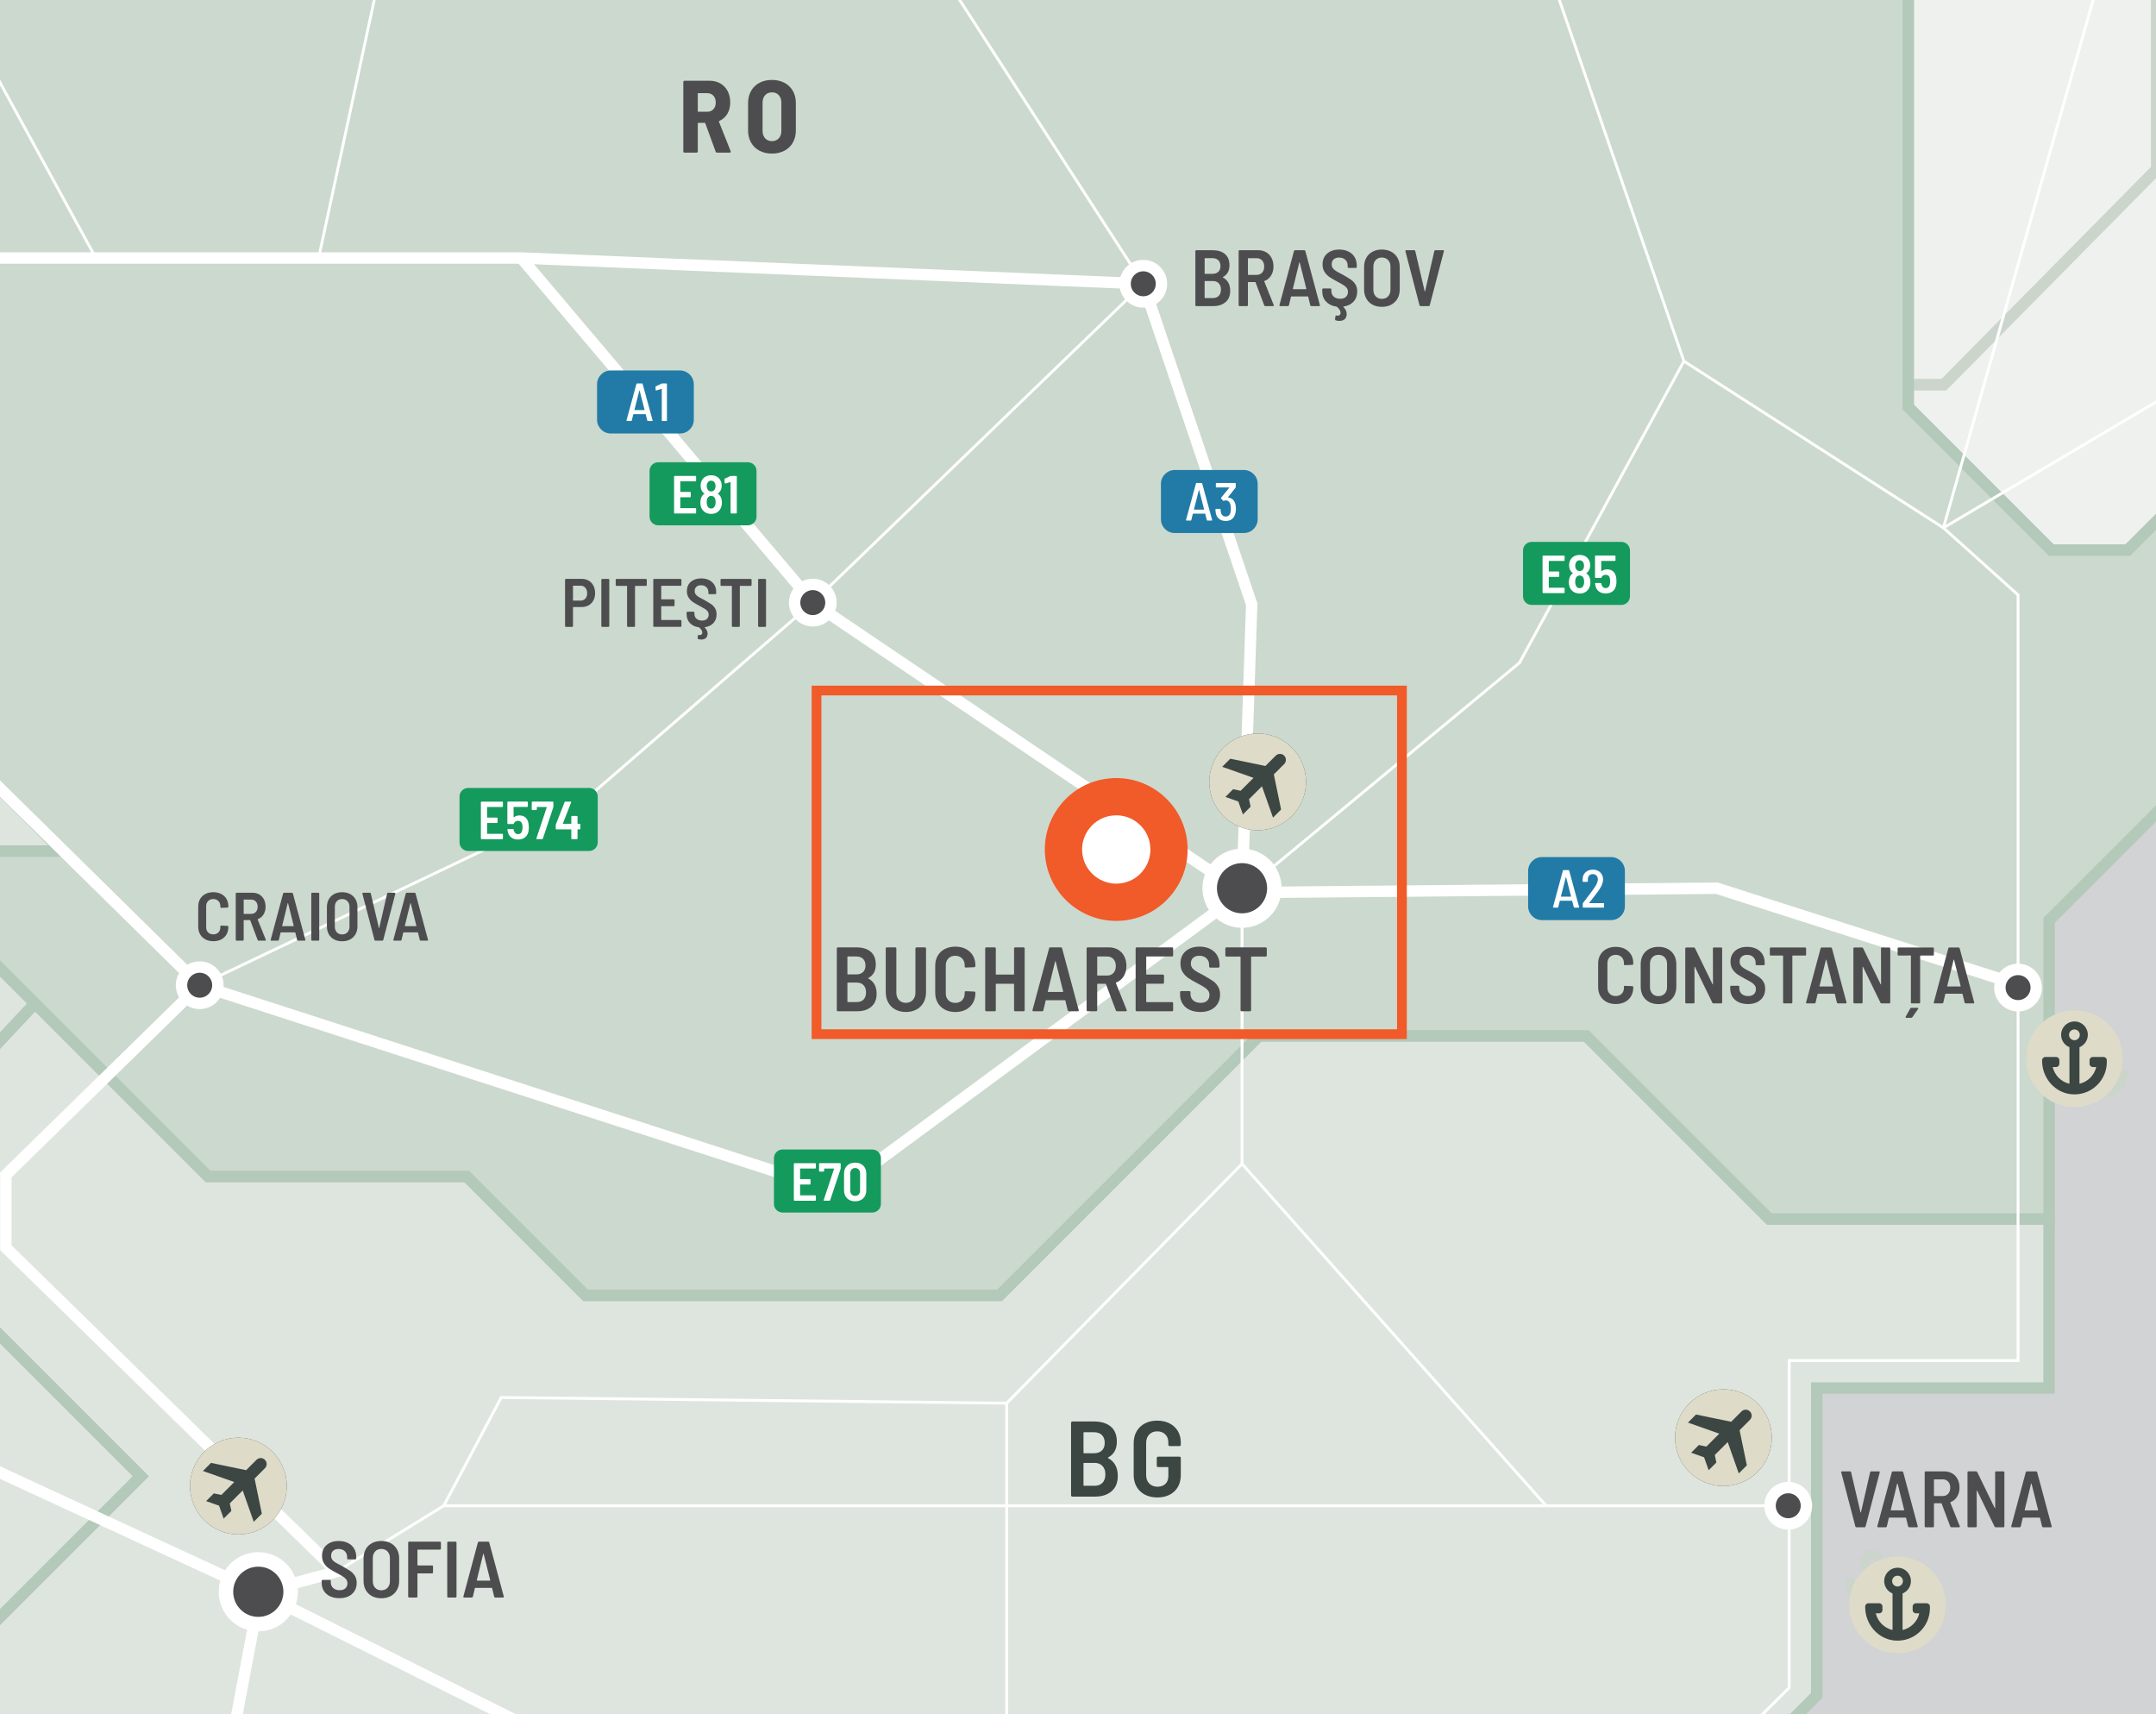<?xml version="1.0" encoding="UTF-8"?> <svg xmlns="http://www.w3.org/2000/svg" xmlns:xlink="http://www.w3.org/1999/xlink" viewBox="0 0 221.102 175.748"><rect x="0" y="0" width="221.102" height="175.748" fill="#333333" stroke="none"/><defs><clipPath id="clippath"><rect width="221.102" height="175.748" fill="none"></rect></clipPath><clipPath id="clippath-1"><rect width="221.102" height="175.748" fill="none"></rect></clipPath><clipPath id="clippath-2"><rect x="168.7" y="-1632.772" width="578.87" height="1754.916" fill="none"></rect></clipPath><clipPath id="clippath-3"><rect x="168.7" y="-1632.774" width="578.869" height="1754.918" fill="none"></rect></clipPath><clipPath id="clippath-4"><rect width="221.102" height="175.748" fill="none"></rect></clipPath><clipPath id="clippath-5"><rect width="221.102" height="175.748" fill="none"></rect></clipPath><clipPath id="clippath-7"><rect width="221.102" height="175.748" fill="none"></rect></clipPath><clipPath id="clippath-8"><rect width="221.102" height="175.748" fill="none"></rect></clipPath><clipPath id="clippath-9"><rect width="221.102" height="175.748" fill="none"></rect></clipPath><clipPath id="clippath-10"><rect width="221.102" height="175.748" fill="none"></rect></clipPath><clipPath id="clippath-11"><rect width="221.102" height="175.748" fill="none"></rect></clipPath><clipPath id="clippath-12"><rect width="221.102" height="175.748" fill="none"></rect></clipPath><clipPath id="clippath-13"><rect width="221.102" height="175.748" fill="none"></rect></clipPath><clipPath id="clippath-16"><rect width="221.102" height="175.748" fill="none"></rect></clipPath><clipPath id="clippath-29"><rect width="221.102" height="175.748" fill="none"></rect></clipPath><clipPath id="clippath-31"><rect width="221.102" height="175.748" fill="none"></rect></clipPath><clipPath id="clippath-33"><rect width="221.102" height="175.748" fill="none"></rect></clipPath><clipPath id="clippath-37"><rect width="221.102" height="175.748" fill="none"></rect></clipPath><clipPath id="clippath-38"><rect width="221.102" height="175.748" fill="none"></rect></clipPath><clipPath id="clippath-39"><rect width="221.102" height="175.748" fill="none"></rect></clipPath><clipPath id="clippath-40"><rect width="221.102" height="175.748" fill="none"></rect></clipPath><clipPath id="clippath-41"><rect width="221.102" height="175.748" fill="none"></rect></clipPath><clipPath id="clippath-42"><rect width="221.102" height="175.748" fill="none"></rect></clipPath><clipPath id="clippath-43"><rect width="221.102" height="175.748" fill="none"></rect></clipPath><clipPath id="clippath-44"><rect width="221.102" height="175.748" fill="none"></rect></clipPath><clipPath id="clippath-45"><rect x="107.15" y="79.773" width="14.646" height="14.645" fill="none"></rect></clipPath></defs><g><g id="Layer_2" data-name="Layer 2"><g id="Layer_1-2" data-name="Layer 1"><g clip-path="url(#clippath)"><rect width="221.102" height="175.748" fill="#d1d3d4"></rect><g clip-path="url(#clippath-1)"><g><g clip-path="url(#clippath-2)"><g clip-path="url(#clippath-3)"><path d="M318.786-1632.189h-7.588v26.327h-15.043l-12.71-12.71v29.31h-13.748l-32.65,32.65.033,6.259-10.018,10.018h14.104l-12.889,12.888v53.352l54.689,54.688v23.126l-36.852,36.853v26.176l33.32,33.321v59.279l-8.337,8.337v23.568l10.712,10.712v11.854l-12.929,12.929,16.639,16.64v29.946l-10.705,10.706v23.156l-14.879,14.879,60.601,60.601v21.01l-49.801,49.801v24.123l-94.155,96.49h14.533l38.986-6.572-.307,32.887,33.94.92v21.333l-21.363-10.479-24.03,15.084h-22.566v30.023l-22.631,22.632v45.651l4.994,4.993v14.186h5.689l-14.54,14.541v9.046l17.021,17.022-6.128,6.127v22.393l17.336,17.336v15.163l-4.464,4.864,6.939,6.938,2.788-2.788h6.874l7.522,7.521,6.354-6.354h10.117l9.596,9.597-7.522,7.523,6.42,6.418,13.294-13.292h7.392l16.989,16.99h11.542v13.098l-5.706,5.706,9.468,9.467v8.82l-12.71,12.71,21.27,21.269v20.491h20.815v10.699l-6.031,6.031h14.915l20.88,20.88v8.625h-7.457l-14.071,14.072h-9.209l-9.986-9.987-14.396,14.396,11.802,11.801v28.792l10.375,10.375,5.221,5.221h3.729l10.52-10.522v-7.797h8.544l7.976,7.976,11.38-11.381s2.627,3.599,3.599,3.599h18.481l10.116,10.116v9.338l9.532,9.532v6.225h-12.061l9.63,9.629v17.801h26.943l10.018,10.019v26.748l11.429,11.43,5.301-5.301h12.743l13.374,13.374,9.094-9.095h10.409l7.926-7.928,9.679,9.679s-.292,14.882,0,14.882h8.073l8.171,8.17v-10.116h7.392v6.226h9.532l9.922,9.92,7.49-7.489,21.204,21.205,6.711-6.712,5.448,5.448-6.129,6.127,8.852,8.852-11.77,11.769h-8.851l13.568,13.568h-9.678l-5.033,5.035v6.979h8.731v37.545h-35.991l-17.993,17.995v19.357h-24.61l-19.939,19.939,24.71,10.153-24.803,18.175,17.454,26.281-17.112,14.393h-9.069l-.172,14.373h27.375l91.827,44.824,15.133-10.267,35.974,8.774,16.112,2.657,36.051-5.355-2.883,11.815,16.074,7.072,1.948-10.738,18.371,6.841v-1749.598h-428.201Z" fill="#f4f6f3"></path><path d="M318.786-1632.189h-7.588v26.327h-15.043l-12.71-12.71v29.31h-13.748l-32.65,32.65.033,6.259-10.018,10.018h14.104l-12.889,12.888v53.352l54.689,54.688v23.126l-36.852,36.853v26.176l33.32,33.321v59.279l-8.337,8.337v23.568l10.712,10.712v11.854l-12.929,12.929,16.639,16.64v29.946l-10.705,10.706v23.156l-14.879,14.879,60.601,60.601v21.01l-49.801,49.801v24.123l-94.155,96.49h14.533l38.986-6.572-.307,32.887,33.94.92v21.333l-21.363-10.479-24.03,15.084h-22.566v30.023l-22.631,22.632v45.651l4.994,4.993v14.186h5.689l-14.54,14.541v9.046l17.021,17.022-6.128,6.127v22.393l17.336,17.336v15.163l-4.464,4.864,6.939,6.938,2.788-2.788h6.874l7.522,7.521,6.354-6.354h10.117l9.596,9.597-7.522,7.523,6.42,6.418,13.294-13.292h7.392l16.989,16.99h11.542v13.098l-5.706,5.706,9.468,9.467v8.82l-12.71,12.71,21.27,21.269v20.491h20.815v10.699l-6.031,6.031h14.915l20.88,20.88v8.625h-7.457l-14.071,14.072h-9.209l-9.986-9.987-14.396,14.396,11.802,11.801v28.792l10.375,10.375,5.221,5.221h3.729l10.52-10.522v-7.797h8.544l7.976,7.976,11.38-11.381s2.627,3.599,3.599,3.599h18.481l10.116,10.116v9.338l9.532,9.532v6.225h-12.061l9.63,9.629v17.801h26.943l10.018,10.019v26.748l11.429,11.43,5.301-5.301h12.743l13.374,13.374,9.094-9.095h10.409l7.926-7.928,9.679,9.679s-.292,14.882,0,14.882h8.073l8.171,8.17v-10.116h7.392v6.226h9.532l9.922,9.92,7.49-7.489,21.204,21.205,6.711-6.712,5.448,5.448-6.129,6.127,8.852,8.852-11.77,11.769h-8.851l13.568,13.568h-9.678l-5.033,5.035v6.979h8.731v37.545h-35.991l-17.993,17.995v19.357h-24.61l-19.939,19.939,24.71,10.153-24.803,18.175,17.454,26.281-17.112,14.393h-9.069l-.172,14.373h27.375l91.827,44.824,15.133-10.267,35.974,8.774,16.112,2.657,36.051-5.355-2.883,11.815,16.074,7.072,1.948-10.738,18.371,6.841v-1749.598h-428.201Z" fill="none" stroke="#fff" stroke-miterlimit="10" stroke-width="1.17"></path></g></g></g></g><polygon points="195.691 0 195.691 39.454 199.346 39.454 221.103 17.443 221.103 0 195.691 0" fill="#eff1ee"></polygon><g clip-path="url(#clippath-4)"><polygon points="195.69 39.454 195.69 -36.128 162.159 -69.659 162.159 -85.08 145.842 -101.396 140.25 -101.396 140.25 -112.599 197.329 -112.599 232.086 -77.842 232.086 -60.982 245.834 -47.235 245.834 -33.487 258.284 -21.037 258.284 -13.256 268.141 -3.4 232.606 -3.4 232.606 -13.774 221.193 -2.362 221.193 17.351 199.345 39.454 195.69 39.454" fill="none" stroke="#cbd5cc" stroke-miterlimit="10" stroke-width="1.17"></polygon></g><g clip-path="url(#clippath-5)"><path d="M241.844,42.351l-1.651-1.651h-6.286l-15.697,15.697h-7.855l-14.665-14.664v-2.28h3.655l21.847-22.103V-2.362l11.414-11.413V-3.4h35.535l-9.856-9.857v-7.78l-12.451-12.451v-13.747l-13.747-13.747v-16.86l-34.757-34.757h-57.081v11.201l-15.611,15.612h-24.804l-13.325,13.326-15.563-15.563H14.207v-3.405H4.706l-19.486-19.485,7.13-7.13v-27.499H4.025v-20.036l49.477-49.477v-33.071l-12.06-12.062v-19.195l17.896-17.897h77.816l6.744,6.744h17.637v11.153h14.526l5.316,5.318,13.748-13.748,9.727,9.728h6.225l5.837,5.836,12.06-12.062h4.929v16.86l13.228-13.228h3.89v4.928h13.748l14.526,14.526v-29.052l18.675-18.675h23.344l5.221,5.22h3.728l10.521-10.521v-7.797h8.543l7.976,7.976,11.381-11.381s2.626,3.599,3.599,3.599h18.481l10.116,10.116v9.338l9.532,9.532v6.225h-12.062l9.63,9.629v17.801h26.943l10.019,10.018v26.749l11.43,11.43,5.301-5.302h12.741l13.375,13.375,9.095-9.095h10.407l7.928-7.928,9.678,9.678s-.292,14.883,0,14.883h8.073l8.171,8.17v-10.116h7.392v6.226h9.533l9.92,9.921,7.491-7.49,21.204,21.205,6.712-6.712,5.446,5.447-6.127,6.128,8.851,8.852-11.769,11.769h-8.852l13.569,13.568h-9.678l-5.035,5.035v6.979h8.731v37.545h-35.989l-17.995,17.995v19.356h-24.608l-19.941,19.939h-14.882l-5.009,5.01h-19.891l-36.063,36.062v8.634l10.055,10.055v8.425l9.113,9.113,16.603-16.602,7.392,7.392h18.773v15.854h-38.908l-13.715,13.715h-16.437l-20.184,20.184h-9.581l-9.556-9.557,6.541-6.541v-26.36h-13.52l-6.906-6.906h-18.19l23.199-23.198h18.432v-12.694h-48.439l-13.423-13.423,10.893-10.894h-38.907l-55.542,55.672Z" fill="#eff1ee"></path><path d="M241.844,42.351l-1.651-1.651h-6.286l-15.697,15.697h-7.855l-14.665-14.664v-2.28h3.655l21.847-22.103V-2.362l11.414-11.413V-3.4h35.535l-9.856-9.857v-7.78l-12.451-12.451v-13.747l-13.747-13.747v-16.86l-34.757-34.757h-57.081v11.201l-15.611,15.612h-24.804l-13.325,13.326-15.563-15.563H14.207v-3.405H4.706l-19.486-19.485,7.13-7.13v-27.499H4.025v-20.036l49.477-49.477v-33.071l-12.06-12.062v-19.195l17.896-17.897h77.816l6.744,6.744h17.637v11.153h14.526l5.316,5.318,13.748-13.748,9.727,9.728h6.225l5.837,5.836,12.06-12.062h4.929v16.86l13.228-13.228h3.89v4.928h13.748l14.526,14.526v-29.052l18.675-18.675h23.344l5.221,5.22h3.728l10.521-10.521v-7.797h8.543l7.976,7.976,11.381-11.381s2.626,3.599,3.599,3.599h18.481l10.116,10.116v9.338l9.532,9.532v6.225h-12.062l9.63,9.629v17.801h26.943l10.019,10.018v26.749l11.43,11.43,5.301-5.302h12.741l13.375,13.375,9.095-9.095h10.407l7.928-7.928,9.678,9.678s-.292,14.883,0,14.883h8.073l8.171,8.17v-10.116h7.392v6.226h9.533l9.92,9.921,7.491-7.49,21.204,21.205,6.712-6.712,5.446,5.447-6.127,6.128,8.851,8.852-11.769,11.769h-8.852l13.569,13.568h-9.678l-5.035,5.035v6.979h8.731v37.545h-35.989l-17.995,17.995v19.356h-24.608l-19.941,19.939h-14.882l-5.009,5.01h-19.891l-36.063,36.062v8.634l10.055,10.055v8.425l9.113,9.113,16.603-16.602,7.392,7.392h18.773v15.854h-38.908l-13.715,13.715h-16.437l-20.184,20.184h-9.581l-9.556-9.557,6.541-6.541v-26.36h-13.52l-6.906-6.906h-18.19l23.199-23.198h18.432v-12.694h-48.439l-13.423-13.423,10.893-10.894h-38.907l-55.542,55.672Z" fill="none" stroke="#cbd5cc" stroke-miterlimit="10" stroke-width="1.17"></path></g><g clip-path="url(#clippath-7)"><polygon points="-167.118 -69.66 -150.38 -69.66 -130.451 -89.587 -114.281 -89.587 -104.871 -98.999 -80.116 -98.999 -62.85 -116.263 -40.771 -116.263 -29.131 -104.624 -21.071 -104.624 -14.78 -110.914 4.706 -91.428 14.206 -91.428 14.206 -83.549 4.739 -74.081 -3.951 -74.081 -34.493 -43.54 -34.493 -19.741 -63.317 9.069 -105.629 9.069 -114.82 18.275 -130.788 18.275 -141.61 29.095 -167.118 29.095 -225.04 -28.8 -210.224 -43.5 -210.224 -55.549 -204.784 -60.99 -204.784 -73.06 -195.595 -73.06 -182.379 -86.113 -167.118 -69.66" fill="#e8ebe7"></polygon><polygon points="-167.118 -69.66 -150.38 -69.66 -130.451 -89.587 -114.281 -89.587 -104.871 -98.999 -80.116 -98.999 -62.85 -116.263 -40.771 -116.263 -29.131 -104.624 -21.071 -104.624 -14.78 -110.914 4.706 -91.428 14.206 -91.428 14.206 -83.549 4.739 -74.081 -3.951 -74.081 -34.493 -43.54 -34.493 -19.741 -63.317 9.069 -105.629 9.069 -114.82 18.275 -130.788 18.275 -141.61 29.095 -167.118 29.095 -225.04 -28.8 -210.224 -43.5 -210.224 -55.549 -204.784 -60.99 -204.784 -73.06 -195.595 -73.06 -182.379 -86.113 -167.118 -69.66" fill="none" stroke="#cbd5cc" stroke-miterlimit="10" stroke-width="1.17"></polygon></g><polygon points="0 0 0 80.89 6.364 87.254 0 87.254 0 99.299 21.344 120.641 47.874 120.641 60.057 132.825 102.514 132.825 129.118 106.222 162.674 106.222 181.446 124.996 210.141 124.996 210.141 94.355 221.102 83.394 221.102 53.509 218.214 56.397 210.359 56.397 195.695 41.733 195.695 0 0 0" fill="#ccd9ce"></polygon><g clip-path="url(#clippath-8)"><polygon points="-79.816 9.07 -63.313 9.07 -34.489 -19.741 -34.489 -43.539 -3.946 -74.082 4.742 -74.082 14.21 -83.548 14.21 -88.024 70.95 -88.024 86.512 -72.46 99.839 -85.785 124.642 -85.785 140.254 -101.398 145.847 -101.398 162.163 -85.081 162.163 -69.659 195.694 -36.128 195.694 41.733 210.358 56.396 218.213 56.396 233.911 40.7 240.197 40.7 251.996 52.499 210.141 94.355 210.141 124.995 181.446 124.995 162.674 106.222 129.117 106.222 102.513 132.824 60.056 132.824 47.873 120.641 21.343 120.641 -3.327 95.972 -3.327 87.254 6.364 87.254 -2.877 78.013 -11.436 86.573 -88.991 9.07 -79.816 9.07" fill="none" stroke="#b3c9b9" stroke-miterlimit="10" stroke-width="1.17"></polygon></g><polygon points="0 106.685 0 136.922 14.433 151.354 0 165.789 0 175.749 184.381 175.749 186.306 173.823 186.306 142.309 210.137 142.309 210.137 124.994 181.443 124.994 162.67 106.223 129.112 106.223 102.509 132.825 60.052 132.825 47.869 120.642 21.34 120.642 3.576 102.878 0 106.685" fill="#dee5de"></polygon><g clip-path="url(#clippath-9)"><polygon points="3.576 102.878 21.34 120.642 47.87 120.642 60.052 132.824 102.51 132.824 129.112 106.222 162.67 106.222 181.443 124.994 210.137 124.994 210.137 142.308 186.307 142.308 186.307 173.823 171.717 188.413 190.586 207.283 142.147 207.283 123.957 225.473 123.957 241.132 92.345 241.132 88.358 237.145 13.753 237.145 13.753 213.703 -6.966 192.984 -2.977 188.997 -2.977 168.765 14.434 151.355 -6.966 129.955 -6.966 114.101 3.576 102.878" fill="none" stroke="#b3c9b9" stroke-miterlimit="10" stroke-width="1.17"></polygon></g><path d="M0,165.788l14.433-14.433-14.433-14.433v28.866ZM0,106.685l3.576-3.807-3.576-3.575v7.382ZM0,87.255h6.36l-6.36-6.36v6.36Z" fill="#dee5de"></path><g clip-path="url(#clippath-10)"><polygon points="-128.324 18.275 -114.82 18.275 -105.628 9.071 -88.996 9.071 -11.44 86.574 -2.88 78.014 6.36 87.255 -3.331 87.255 -3.331 95.972 3.576 102.878 -6.966 114.1 -6.966 129.955 14.434 151.354 -2.977 168.765 -2.977 188.997 -6.966 192.985 -41.95 192.985 -70.271 221.306 -70.271 202.55 -88.728 184.093 -88.728 172.005 -82.025 172.005 -114.802 139.227 -114.802 131.738 -104.72 131.738 -104.72 126.162 -116.716 114.166 -103.423 114.166 -115.257 102.331 -115.257 70.913 -123.526 70.913 -123.526 55.61 -107.444 55.61 -128.194 34.86 -128.324 18.275" fill="none" stroke="#b3c9b9" stroke-miterlimit="10" stroke-width="1.17"></polygon><polyline points="260.109 18.124 199.301 54.119 206.956 60.996 206.956 101.145" fill="none" stroke="#fff" stroke-miterlimit="10" stroke-width=".292"></polyline><polyline points="104.749 -113.637 104.749 -85.786 140.25 -57.003 172.689 37.032 199.301 54.119 217.745 -10.896" fill="none" stroke="#fff" stroke-miterlimit="10" stroke-width=".292"></polyline></g><polyline points="127.373 91.511 155.829 67.951 172.688 37.032" fill="none" stroke="#fff" stroke-miterlimit="10" stroke-width=".292"></polyline><polyline points="207.904 101.256 176.06 91.066 127.373 91.511" fill="none" stroke="#fff" stroke-miterlimit="10" stroke-width=".292"></polyline><g clip-path="url(#clippath-11)"><polyline points="26.656 163.293 170.354 235.105 188.584 251.573" fill="none" stroke="#fff" stroke-miterlimit="10" stroke-width=".292"></polyline><polyline points="6.917 267.676 16.787 241.132 16.787 215.485 26.656 163.293" fill="none" stroke="#fff" stroke-miterlimit="10" stroke-width=".292"></polyline><polyline points="95.542 197.719 175.549 180.924 183.485 173.037 183.485 139.488 206.955 139.488 206.955 100.969" fill="none" stroke="#fff" stroke-miterlimit="10" stroke-width=".292"></polyline><polyline points="-118.527 -63.25 -95.763 6.738 -95.763 52.308 -86.854 52.308 -74.369 73.853 -63.669 82.802 -41.396 82.802 -19.841 141.808 26.657 163.294 34.542 161.126" fill="none" stroke="#fff" stroke-miterlimit="10" stroke-width=".292"></polyline><polyline points="-80.632 109.496 -76.318 132.777 -47.021 175.353 -39.203 204.171 6.917 267.677" fill="none" stroke="#fff" stroke-miterlimit="10" stroke-width=".292"></polyline><polyline points="-52.715 -74.629 -45.227 -67.141 -37.244 -59.159 -37.244 -42.292 30.677 -20.735 42.095 -17.244 32.675 26.453" fill="none" stroke="#fff" stroke-miterlimit="10" stroke-width=".292"></polyline><polyline points="127.373 91.511 83.353 61.784 53.457 26.453 -39.12 26.453 -39.12 6.739 -95.762 6.739" fill="none" stroke="#fff" stroke-miterlimit="10" stroke-width=".292"></polyline><polyline points="-39.12 6.738 -26.402 -39.893 9.827 26.452" fill="none" stroke="#fff" stroke-miterlimit="10" stroke-width=".292"></polyline><polyline points="83.353 61.784 59.469 82.456 20.479 101.013 6.36 87.255 -2.881 78.014 -11.44 86.574 -15.244 82.769 -43.386 82.769" fill="none" stroke="#fff" stroke-miterlimit="10" stroke-width=".292"></polyline></g><polyline points="127.373 91.511 128.363 61.963 117.246 29.096 53.457 26.453" fill="none" stroke="#fff" stroke-miterlimit="10" stroke-width=".292"></polyline><polyline points="20.479 101.013 85.812 122.142 127.373 91.511" fill="none" stroke="#fff" stroke-miterlimit="10" stroke-width=".292"></polyline><line x1="45.508" y1="154.381" x2="183.389" y2="154.381" fill="none" stroke="#fff" stroke-miterlimit="10" stroke-width=".292"></line><line x1="158.561" y1="154.381" x2="127.372" y2="119.327" fill="none" stroke="#fff" stroke-miterlimit="10" stroke-width=".292"></line><g clip-path="url(#clippath-12)"><line x1="103.239" y1="143.865" x2="103.239" y2="251.573" fill="none" stroke="#fff" stroke-miterlimit="10" stroke-width=".292"></line></g><polyline points="20.479 101.013 .601 120.457 .601 127.928 34.541 161.126 45.508 154.381 51.4 143.283 103.239 143.864 127.373 119.327 127.373 91.511" fill="none" stroke="#fff" stroke-miterlimit="10" stroke-width=".292"></polyline><line x1="83.353" y1="61.784" x2="117.246" y2="29.096" fill="none" stroke="#fff" stroke-miterlimit="10" stroke-width=".292"></line><g clip-path="url(#clippath-13)"><polyline points="42.095 -17.244 84.993 -20.735 117.245 29.096" fill="none" stroke="#fff" stroke-miterlimit="10" stroke-width=".292"></polyline><polyline points="-522.919 -126.696 -505.115 -120.668 -502.448 -128.97 -497.675 -135.848 -484.731 -133.111 -473.804 -129.727 -435.843 -112.077 -408.795 -113.668 -380.796 -101.07 -319.291 -105.046 -315.244 -101.07 -292.01 -95.062 -282.277 -94.182 -212.848 -93.641 -197.279 -84.93 -182.379 -75.952 -159.66 -58.596 -118.527 -63.25 -95.763 6.738 -39.12 6.738 -39.12 26.452 32.675 26.452 53.457 26.452 83.353 61.783 127.373 91.51 128.363 61.962 117.246 29.095 53.457 26.452" fill="none" stroke="#fff" stroke-miterlimit="10" stroke-width="1.17"></polyline><polyline points="-95.763 6.738 -95.763 52.308 -86.855 52.308 -74.37 73.853 -63.67 82.802 -41.395 82.802 -15.245 82.769 -11.44 86.573 -2.88 78.013 20.48 101.012 85.812 122.141 127.372 91.51 176.061 91.067 207.905 101.257" fill="none" stroke="#fff" stroke-miterlimit="10" stroke-width="1.17"></polyline><polyline points="-476.754 -371.945 -450.634 -356.607 -445.419 -320.712 -413.93 -314.791 -388.081 -319.198 -371.97 -266.59 -327.112 -246.162 -312.68 -248.822 -292.336 -226.178 -280.82 -202.047 -218.842 -147.18 -194.617 -121.556 -182.164 -96.989 -182.379 -75.951 -159.661 -58.596 -118.527 -63.25 -95.764 6.738 -39.12 6.738 -39.12 26.453 -17.54 26.453 -2.881 78.013 20.48 101.012 .601 120.458 .601 127.928 34.542 161.126 26.656 163.294 16.787 215.485 16.787 241.133 6.917 267.676 -5.887 273.028 -5.887 293.803 6.001 305.691" fill="none" stroke="#fff" stroke-miterlimit="10" stroke-width="1.17"></polyline><polyline points="26.645 163.288 111.041 205.464 170.354 235.106 188.585 251.574" fill="none" stroke="#fff" stroke-miterlimit="10" stroke-width="1.17"></polyline><line x1="-19.841" y1="141.807" x2="26.656" y2="163.293" fill="none" stroke="#fff" stroke-miterlimit="10" stroke-width="1.17"></line><path d="M193.887,161.874c0,.888-.619,1.63-1.447,1.829v-2.437c.457-.177.784-.614.784-1.134,0-.674-.548-1.223-1.223-1.223s-1.223.549-1.223,1.223c0,.52.327.957.784,1.134v2.437c-.828-.199-1.448-.941-1.448-1.829h-.878c0,1.524,1.241,2.764,2.765,2.764s2.764-1.24,2.764-2.764h-.878ZM192.001,159.787c.191,0,.345.154.345.345s-.154.345-.345.345-.345-.154-.345-.345.154-.345.345-.345" fill="#cbd5cc"></path><path d="M217.414,109.791c0,.888-.619,1.63-1.447,1.83v-2.437c.457-.178.784-.615.784-1.135,0-.674-.548-1.222-1.223-1.222s-1.223.548-1.223,1.222c0,.52.327.957.784,1.135v2.437c-.828-.2-1.448-.942-1.448-1.83h-.878c0,1.524,1.241,2.764,2.765,2.764s2.764-1.24,2.764-2.764h-.878ZM215.528,107.704c.191,0,.345.154.345.345s-.154.345-.345.345-.345-.154-.345-.345.154-.345.345-.345" fill="#cbd5cc"></path></g><g><path d="M73.391,15.544l-1.063-2.906c-.014-.027-.032-.042-.053-.042h-.663c-.036,0-.053.018-.053.053v2.875c0,.035-.013.064-.037.089-.024.025-.054.037-.089.037h-1.232c-.035,0-.065-.012-.09-.037-.024-.024-.037-.054-.037-.089v-7.119c0-.034.012-.064.037-.089.025-.024.055-.037.09-.037h2.569c.414,0,.783.093,1.105.279.323.186.572.447.748.784s.263.724.263,1.158c0,.449-.098.839-.294,1.169-.197.33-.474.576-.832.737-.035.014-.046.039-.032.073l1.201,3.022c.007.015.01.031.01.053,0,.063-.039.095-.116.095h-1.285c-.077,0-.126-.035-.147-.105ZM71.559,9.606v1.801c0,.035.017.052.053.052h.916c.259,0,.47-.085.632-.258.161-.172.242-.401.242-.689,0-.295-.081-.528-.242-.7-.162-.172-.373-.258-.632-.258h-.916c-.036,0-.053.018-.053.053Z" fill="#4d4d4f"></path><path d="M77.882,15.45c-.369-.196-.655-.474-.858-.832-.204-.357-.306-.775-.306-1.253v-2.801c0-.471.102-.885.306-1.242.203-.358.489-.636.858-.832s.795-.295,1.279-.295.913.099,1.285.295.66.474.864.832c.204.357.305.771.305,1.242v2.801c0,.478-.102.896-.305,1.253-.204.358-.492.636-.864.832s-.8.295-1.285.295-.911-.099-1.279-.295ZM79.867,14.181c.175-.193.263-.444.263-.753v-2.906c0-.316-.088-.57-.263-.764s-.411-.289-.706-.289c-.288,0-.52.096-.695.289s-.263.447-.263.764v2.906c0,.309.088.56.263.753s.407.289.695.289c.295,0,.53-.096.706-.289Z" fill="#4d4d4f"></path></g><g><path d="M125.679,30.98c-.319.271-.736.405-1.249.405h-1.744c-.027,0-.051-.01-.07-.028-.019-.02-.028-.043-.028-.07v-5.536c0-.027.01-.051.028-.069.02-.02.043-.029.07-.029h1.646c.552,0,.981.13,1.29.39.309.259.463.646.463,1.158,0,.562-.221.962-.663,1.196-.027.017-.03.032-.009.049.497.268.746.724.746,1.368,0,.508-.16.896-.479,1.167ZM123.538,26.512v1.523c0,.027.014.041.041.041h.762c.256,0,.457-.069.602-.209s.217-.334.217-.586c0-.256-.072-.455-.217-.598-.145-.142-.346-.213-.602-.213h-.762c-.027,0-.041.014-.041.041ZM124.991,30.329c.146-.152.218-.365.218-.639s-.074-.487-.222-.643c-.147-.156-.347-.233-.598-.233h-.811c-.027,0-.041.014-.041.041v1.662c0,.027.014.041.041.041h.818c.252,0,.449-.076.594-.229Z" fill="#4d4d4f"></path><path d="M129.647,31.303l-.885-2.351c-.011-.021-.024-.032-.04-.032h-.705c-.027,0-.041.014-.041.041v2.325c0,.027-.009.051-.028.07-.02.019-.042.028-.069.028h-.754c-.027,0-.051-.01-.069-.028-.02-.02-.029-.043-.029-.07v-5.536c0-.027.01-.051.029-.069.019-.02.042-.029.069-.029h1.892c.312,0,.587.07.827.209.24.14.427.336.558.59s.196.545.196.872c0,.355-.082.664-.246.926-.163.262-.388.447-.671.557-.027.012-.036.03-.024.058l.966,2.408c.006.011.009.027.009.049,0,.044-.027.065-.082.065h-.786c-.061,0-.099-.027-.115-.082ZM127.976,26.512v1.63c0,.027.014.041.041.041h.86c.229,0,.415-.078.557-.233.142-.156.213-.361.213-.618,0-.263-.071-.472-.213-.627s-.327-.233-.557-.233h-.86c-.027,0-.041.014-.041.041Z" fill="#4d4d4f"></path><path d="M134.373,31.303l-.213-.876c-.006-.022-.02-.033-.041-.033h-1.688c-.021,0-.035.011-.041.033l-.204.876c-.017.055-.055.082-.115.082h-.777c-.071,0-.099-.035-.082-.106l1.49-5.545c.017-.055.055-.082.114-.082h.934c.061,0,.099.027.115.082l1.49,5.545.009.033c0,.049-.03.073-.091.073h-.786c-.06,0-.098-.027-.114-.082ZM132.595,29.636c.011.009.021.013.033.013h1.294c.011,0,.021-.004.032-.013.011-.008.014-.02.009-.036l-.672-2.687c-.006-.017-.014-.024-.024-.024-.012,0-.02.008-.024.024l-.655,2.687c-.006.017-.003.028.008.036Z" fill="#4d4d4f"></path><path d="M138.811,30.922c-.251.276-.592.443-1.023.504-.038.005-.044.021-.017.049.225.229.336.47.336.721,0,.071-.008.14-.024.205-.044.18-.131.309-.262.385s-.284.115-.459.115c-.131,0-.26-.02-.385-.058-.049-.017-.071-.055-.065-.115l.041-.303c.005-.065.043-.09.114-.073.055.011.09.016.106.016.093,0,.167-.025.222-.077.054-.052.081-.127.081-.226,0-.196-.125-.401-.376-.614-.022-.011-.039-.017-.05-.017-.442-.06-.794-.229-1.057-.508-.262-.278-.393-.625-.393-1.04v-.213c0-.027.01-.05.028-.069.02-.02.043-.028.07-.028h.736c.027,0,.051.009.07.028.019.02.028.042.028.069v.164c0,.234.082.426.246.573.163.147.385.221.663.221.257,0,.453-.065.59-.196.136-.131.204-.303.204-.516,0-.147-.038-.274-.114-.381s-.185-.205-.323-.295c-.14-.09-.354-.212-.644-.364-.333-.175-.601-.331-.802-.467-.202-.137-.373-.312-.513-.524-.139-.213-.209-.473-.209-.778,0-.47.157-.841.472-1.113.313-.273.728-.41,1.24-.41.355,0,.669.067.942.201.272.134.483.323.63.569.147.245.222.526.222.843v.173c0,.027-.01.05-.028.069-.02.02-.043.028-.07.028h-.736c-.028,0-.051-.009-.07-.028-.019-.02-.028-.042-.028-.069v-.156c0-.234-.079-.429-.237-.581-.159-.153-.372-.229-.639-.229-.235,0-.421.062-.558.185-.137.122-.204.293-.204.512,0,.147.035.272.106.377.07.104.179.202.323.295s.364.213.659.36c.394.224.683.398.868.523.186.126.343.288.471.487s.192.444.192.733c0,.42-.125.769-.377,1.044Z" fill="#4d4d4f"></path><path d="M140.756,31.238c-.275-.147-.488-.356-.639-.627-.15-.27-.226-.582-.226-.938v-2.31c0-.35.075-.659.226-.93.15-.27.363-.479.639-.626s.594-.222.954-.222c.366,0,.687.074.962.222.276.147.49.356.644.626.152.271.229.58.229.93v2.31c0,.355-.077.668-.229.938-.153.271-.367.479-.644.627-.275.147-.596.221-.962.221-.36,0-.679-.073-.954-.221ZM142.353,30.382c.161-.172.242-.395.242-.668v-2.375c0-.278-.081-.504-.242-.676s-.375-.258-.643-.258c-.262,0-.473.086-.631.258s-.237.397-.237.676v2.375c0,.273.079.496.237.668s.369.258.631.258c.268,0,.481-.086.643-.258Z" fill="#4d4d4f"></path><path d="M145.576,31.303l-1.449-5.545v-.032c0-.049.03-.074.09-.074h.811c.055,0,.091.027.107.082l.966,4.12c.006.021.014.032.024.032s.02-.011.024-.032l.942-4.111c.017-.061.052-.091.106-.091h.794c.071,0,.099.036.082.106l-1.449,5.545c-.017.055-.055.082-.115.082h-.818c-.061,0-.099-.027-.115-.082Z" fill="#4d4d4f"></path></g><g><path d="M190.272,156.505l-1.45-5.545v-.032c0-.049.03-.074.091-.074h.811c.055,0,.09.027.106.082l.967,4.12c.005.021.014.032.024.032s.019-.011.024-.032l.941-4.111c.017-.061.052-.091.106-.091h.795c.071,0,.099.036.082.106l-1.45,5.545c-.016.055-.055.082-.114.082h-.819c-.06,0-.098-.027-.114-.082Z" fill="#4d4d4f"></path><path d="M195.685,156.505l-.213-.876c-.005-.022-.019-.033-.041-.033h-1.687c-.022,0-.036.011-.041.033l-.205.876c-.017.055-.055.082-.114.082h-.778c-.071,0-.099-.035-.082-.106l1.49-5.545c.017-.055.055-.082.115-.082h.934c.06,0,.099.027.114.082l1.491,5.545.008.033c0,.049-.03.073-.09.073h-.786c-.061,0-.099-.027-.115-.082ZM193.908,154.838c.012.009.022.013.033.013h1.294c.011,0,.021-.004.033-.013.011-.008.014-.02.008-.036l-.672-2.687c-.005-.017-.014-.024-.024-.024s-.019.008-.024.024l-.655,2.687c-.006.017-.003.028.008.036Z" fill="#4d4d4f"></path><path d="M200.002,156.505l-.885-2.351c-.011-.021-.024-.032-.04-.032h-.705c-.027,0-.041.014-.041.041v2.325c0,.027-.009.051-.028.07-.02.019-.042.028-.069.028h-.754c-.027,0-.051-.01-.069-.028-.02-.02-.029-.043-.029-.07v-5.536c0-.027.01-.051.029-.069.019-.02.042-.029.069-.029h1.892c.312,0,.587.07.827.209.24.14.427.336.558.59s.196.545.196.872c0,.355-.082.664-.246.926-.163.262-.388.447-.671.557-.027.012-.036.03-.024.058l.966,2.408c.006.011.009.027.009.049,0,.044-.027.065-.082.065h-.786c-.061,0-.099-.027-.115-.082ZM198.331,151.714v1.63c0,.027.014.041.041.041h.86c.229,0,.415-.078.557-.233.142-.156.213-.361.213-.618,0-.263-.071-.472-.213-.627s-.327-.233-.557-.233h-.86c-.027,0-.041.014-.041.041Z" fill="#4d4d4f"></path><path d="M204.632,150.883c.02-.02.042-.029.069-.029h.754c.027,0,.051.01.069.029.02.019.029.042.029.069v5.536c0,.027-.01.051-.029.07-.019.019-.042.028-.069.028h-.794c-.05,0-.088-.024-.115-.073l-1.785-3.67c-.011-.016-.022-.022-.033-.021-.011.003-.016.016-.016.037l.008,3.628c0,.027-.01.051-.028.07-.02.019-.043.028-.07.028h-.753c-.027,0-.051-.01-.07-.028-.019-.02-.028-.043-.028-.07v-5.536c0-.027.01-.051.028-.069.02-.02.043-.029.07-.029h.786c.055,0,.093.025.114.074l1.794,3.686c.011.017.021.023.032.021.012-.003.017-.016.017-.037l-.008-3.645c0-.027.01-.051.028-.069Z" fill="#4d4d4f"></path><path d="M209.42,156.505l-.213-.876c-.005-.022-.019-.033-.041-.033h-1.687c-.022,0-.036.011-.041.033l-.205.876c-.017.055-.055.082-.114.082h-.778c-.071,0-.099-.035-.082-.106l1.49-5.545c.017-.055.055-.082.115-.082h.934c.06,0,.099.027.114.082l1.491,5.545.008.033c0,.049-.03.073-.09.073h-.786c-.061,0-.099-.027-.115-.082ZM207.642,154.838c.012.009.022.013.033.013h1.294c.011,0,.021-.004.033-.013.011-.008.014-.02.008-.036l-.672-2.687c-.005-.017-.014-.024-.024-.024s-.019.008-.024.024l-.655,2.687c-.006.017-.003.028.008.036Z" fill="#4d4d4f"></path></g><g><path d="M164.752,102.726c-.272-.145-.484-.349-.635-.61s-.225-.565-.225-.909v-2.408c0-.344.074-.646.225-.904.15-.26.362-.46.635-.603.273-.142.587-.213.942-.213s.669.07.941.209c.273.14.484.336.635.59s.226.55.226.889v.049c0,.027-.01.052-.029.074-.019.021-.042.032-.069.032l-.762.033c-.065,0-.098-.033-.098-.099v-.098c0-.257-.078-.465-.233-.623-.156-.158-.359-.237-.61-.237-.257,0-.463.079-.618.237-.156.158-.233.366-.233.623v2.514c0,.257.077.463.233.618.155.156.361.233.618.233.251,0,.454-.077.61-.233.155-.155.233-.361.233-.618v-.106c0-.06.032-.09.098-.09l.762.033c.027,0,.051.009.069.028.02.02.029.042.029.069v.033c0,.338-.075.638-.226.896-.15.26-.361.459-.635.598-.272.14-.587.209-.941.209s-.669-.072-.942-.217Z" fill="#4d4d4f"></path><path d="M169.121,102.73c-.275-.147-.488-.356-.639-.627-.15-.27-.225-.582-.225-.938v-2.31c0-.35.074-.659.225-.93.15-.27.363-.479.639-.626.276-.147.594-.222.955-.222.365,0,.687.074.962.222s.49.356.643.626c.153.271.229.58.229.93v2.31c0,.355-.076.668-.229.938-.152.271-.367.479-.643.627s-.597.221-.962.221c-.361,0-.679-.073-.955-.221ZM170.718,101.874c.161-.172.241-.395.241-.668v-2.375c0-.278-.08-.504-.241-.676s-.376-.258-.643-.258c-.263,0-.473.086-.631.258s-.237.397-.237.676v2.375c0,.273.079.496.237.668s.368.258.631.258c.267,0,.481-.086.643-.258Z" fill="#4d4d4f"></path><path d="M175.689,97.173c.02-.02.042-.029.069-.029h.754c.027,0,.051.01.069.029.02.019.029.042.029.069v5.536c0,.027-.01.051-.029.07-.019.019-.042.028-.069.028h-.794c-.05,0-.088-.024-.115-.073l-1.785-3.67c-.011-.016-.022-.022-.033-.021-.011.003-.016.016-.016.037l.008,3.628c0,.027-.01.051-.028.07-.02.019-.043.028-.07.028h-.753c-.027,0-.051-.01-.07-.028-.019-.02-.028-.043-.028-.07v-5.536c0-.027.01-.051.028-.069.02-.02.043-.029.07-.029h.786c.055,0,.093.025.114.074l1.794,3.686c.011.017.021.023.032.021.012-.003.017-.016.017-.037l-.008-3.645c0-.027.01-.051.028-.069Z" fill="#4d4d4f"></path><path d="M178.298,102.75c-.273-.128-.485-.312-.635-.549-.15-.237-.226-.512-.226-.823v-.213c0-.027.01-.05.028-.069.02-.02.043-.028.07-.028h.736c.027,0,.051.009.07.028.019.02.028.042.028.069v.164c0,.234.082.426.246.573.163.147.385.221.663.221.257,0,.453-.065.59-.196.136-.131.204-.303.204-.516,0-.147-.038-.274-.114-.381s-.185-.205-.323-.295c-.14-.09-.354-.212-.644-.364-.333-.175-.601-.331-.802-.467-.202-.137-.373-.312-.513-.524-.139-.213-.209-.473-.209-.778,0-.47.157-.841.472-1.113.313-.273.728-.41,1.24-.41.355,0,.669.067.942.201.272.134.483.323.63.569.147.245.222.526.222.843v.173c0,.027-.01.05-.028.069-.02.02-.043.028-.07.028h-.736c-.028,0-.051-.009-.07-.028-.019-.02-.028-.042-.028-.069v-.156c0-.234-.079-.429-.237-.581-.159-.153-.372-.229-.639-.229-.235,0-.421.062-.558.185-.137.122-.204.293-.204.512,0,.147.035.272.106.377.07.104.179.202.323.295s.364.213.659.36c.394.224.683.398.868.523.186.126.343.288.471.487s.192.444.192.733c0,.48-.161.862-.483,1.146s-.753.426-1.294.426c-.36,0-.677-.064-.949-.192Z" fill="#4d4d4f"></path><path d="M185.189,97.173c.02.019.029.042.029.069v.631c0,.027-.01.051-.029.069-.019.02-.042.028-.069.028h-1.27c-.027,0-.041.014-.041.041v4.767c0,.027-.01.051-.028.07-.02.019-.042.028-.069.028h-.754c-.027,0-.051-.01-.069-.028-.02-.02-.029-.043-.029-.07v-4.767c0-.027-.014-.041-.041-.041h-1.22c-.027,0-.051-.009-.069-.028-.02-.019-.029-.042-.029-.069v-.631c0-.027.01-.051.029-.069.019-.02.042-.029.069-.029h3.521c.027,0,.051.01.069.029Z" fill="#4d4d4f"></path><path d="M188.379,102.795l-.213-.876c-.006-.022-.02-.033-.041-.033h-1.688c-.021,0-.035.011-.041.033l-.204.876c-.017.055-.055.082-.115.082h-.777c-.071,0-.099-.035-.082-.106l1.49-5.545c.017-.055.055-.082.114-.082h.934c.061,0,.099.027.115.082l1.49,5.545.009.033c0,.049-.03.073-.091.073h-.786c-.06,0-.098-.027-.114-.082ZM186.602,101.128c.011.009.021.013.033.013h1.294c.011,0,.021-.004.032-.013.011-.008.014-.02.009-.036l-.672-2.687c-.006-.017-.014-.024-.024-.024-.012,0-.02.008-.024.024l-.655,2.687c-.006.017-.003.028.008.036Z" fill="#4d4d4f"></path><path d="M192.929,97.173c.019-.02.042-.029.069-.029h.754c.026,0,.05.01.069.029.019.019.028.042.028.069v5.536c0,.027-.01.051-.028.07-.02.019-.043.028-.069.028h-.795c-.049,0-.087-.024-.114-.073l-1.786-3.67c-.011-.016-.021-.022-.032-.021-.011.003-.017.016-.017.037l.008,3.628c0,.027-.009.051-.028.07-.02.019-.042.028-.069.028h-.754c-.027,0-.051-.01-.069-.028-.02-.02-.028-.043-.028-.07v-5.536c0-.027.009-.051.028-.069.019-.02.042-.029.069-.029h.786c.055,0,.093.025.115.074l1.793,3.686c.012.017.022.023.033.021s.017-.016.017-.037l-.009-3.645c0-.027.01-.051.029-.069Z" fill="#4d4d4f"></path></g><path d="M198.295,97.173c.019.019.028.042.028.069v.631c0,.027-.01.051-.028.069-.02.02-.042.028-.069.028h-1.27c-.027,0-.041.014-.041.041v4.767c0,.027-.01.051-.029.07-.019.019-.042.028-.069.028h-.753c-.028,0-.051-.01-.07-.028-.019-.02-.028-.043-.028-.07v-4.767c0-.027-.014-.041-.041-.041h-1.221c-.027,0-.05-.009-.069-.028-.02-.019-.028-.042-.028-.069v-.631c0-.027.009-.051.028-.069.02-.02.042-.029.069-.029h3.522c.027,0,.05.01.069.029ZM195.423,104.319c-.011-.021-.008-.049.009-.082l.467-.844c.027-.043.068-.065.123-.065h.614c.038,0,.063.013.077.037s.01.054-.012.086l-.582.835c-.027.044-.065.066-.114.066h-.508c-.038,0-.062-.012-.074-.033Z" fill="#4d4d4f"></path><path d="M201.476,102.795l-.213-.876c-.006-.022-.02-.033-.041-.033h-1.688c-.021,0-.035.011-.041.033l-.204.876c-.017.055-.055.082-.115.082h-.777c-.071,0-.099-.035-.082-.106l1.49-5.545c.017-.055.055-.082.114-.082h.934c.061,0,.099.027.115.082l1.49,5.545.009.033c0,.049-.03.073-.091.073h-.786c-.06,0-.098-.027-.114-.082ZM199.699,101.128c.011.009.021.013.033.013h1.294c.011,0,.021-.004.032-.013.011-.008.014-.02.009-.036l-.672-2.687c-.006-.017-.014-.024-.024-.024-.012,0-.02.008-.024.024l-.655,2.687c-.006.017-.003.028.008.036Z" fill="#4d4d4f"></path><g><path d="M21.065,96.314c-.234-.124-.416-.298-.544-.523-.129-.225-.193-.484-.193-.778v-2.064c0-.295.064-.554.193-.775.128-.223.31-.395.544-.517.234-.121.503-.182.807-.182s.573.06.808.179c.234.119.415.288.544.505.128.218.193.472.193.762v.043c0,.023-.008.044-.024.062-.017.019-.036.028-.06.028l-.653.028c-.056,0-.084-.028-.084-.085v-.084c0-.22-.066-.397-.2-.533-.133-.136-.308-.204-.523-.204-.22,0-.396.068-.53.204s-.2.313-.2.533v2.155c0,.22.067.396.2.53.133.133.31.2.53.2.215,0,.39-.067.523-.2.134-.134.2-.311.2-.53v-.091c0-.052.028-.077.084-.077l.653.027c.023,0,.043.009.06.024.016.017.024.037.024.061v.027c0,.291-.064.547-.193.769-.129.223-.31.394-.544.513-.234.119-.503.18-.808.18s-.573-.062-.807-.187Z" fill="#4d4d4f"></path><path d="M26.421,96.373l-.758-2.015c-.009-.019-.021-.028-.035-.028h-.604c-.023,0-.035.012-.035.035v1.994c0,.023-.008.043-.024.06-.017.017-.037.024-.06.024h-.646c-.023,0-.043-.008-.06-.024-.016-.017-.024-.036-.024-.06v-4.746c0-.023.008-.043.024-.06.017-.017.037-.024.06-.024h1.622c.267,0,.503.06.709.179.206.12.365.288.477.506s.168.467.168.748c0,.304-.07.568-.21.793-.14.225-.332.384-.576.478-.023.009-.03.025-.021.049l.829,2.063c.004.01.007.023.007.042,0,.038-.023.057-.07.057h-.674c-.052,0-.084-.023-.098-.07ZM24.989,92.267v1.396c0,.023.012.035.035.035h.737c.197,0,.356-.066.478-.2.122-.133.183-.31.183-.529,0-.225-.061-.404-.183-.537-.122-.134-.281-.2-.478-.2h-.737c-.023,0-.035.012-.035.035Z" fill="#4d4d4f"></path><path d="M30.471,96.373l-.183-.751c-.004-.019-.016-.028-.035-.028h-1.446c-.019,0-.031.01-.035.028l-.175.751c-.014.047-.047.07-.099.07h-.667c-.061,0-.084-.03-.07-.091l1.277-4.753c.014-.047.047-.07.099-.07h.8c.051,0,.084.023.098.07l1.277,4.753.007.027c0,.042-.026.063-.077.063h-.674c-.051,0-.084-.023-.098-.07ZM28.948,94.945c.009.007.019.011.028.011h1.109c.01,0,.019-.004.028-.011s.012-.018.007-.031l-.576-2.303c-.004-.014-.012-.021-.021-.021s-.016.007-.021.021l-.562,2.303c-.005.014-.002.024.007.031Z" fill="#4d4d4f"></path><path d="M31.948,96.419c-.016-.017-.024-.036-.024-.06v-4.746c0-.023.008-.043.024-.06.017-.017.037-.024.06-.024h.646c.023,0,.043.008.06.024.016.017.024.036.024.06v4.746c0,.023-.008.043-.024.06-.017.017-.037.024-.06.024h-.646c-.023,0-.043-.008-.06-.024Z" fill="#4d4d4f"></path><path d="M34.265,96.318c-.236-.127-.419-.306-.547-.537-.129-.232-.193-.5-.193-.804v-1.98c0-.299.064-.564.193-.796.128-.232.311-.411.547-.537.236-.127.509-.189.818-.189.313,0,.588.062.825.189.236.126.42.305.551.537.131.231.197.497.197.796v1.98c0,.304-.066.571-.197.804-.131.231-.315.41-.551.537-.236.126-.511.189-.825.189-.309,0-.582-.063-.818-.189ZM35.634,95.583c.138-.147.207-.338.207-.571v-2.036c0-.239-.069-.432-.207-.579-.138-.147-.322-.222-.551-.222-.225,0-.405.074-.541.222s-.204.34-.204.579v2.036c0,.233.068.424.204.571s.316.222.541.222c.229,0,.413-.074.551-.222Z" fill="#4d4d4f"></path><path d="M38.404,96.373l-1.243-4.752v-.028c0-.042.025-.063.077-.063h.695c.047,0,.078.023.091.07l.829,3.531c.004.019.012.028.021.028s.016-.01.021-.028l.807-3.524c.014-.052.044-.077.091-.077h.681c.061,0,.084.03.07.092l-1.243,4.752c-.014.047-.047.07-.098.07h-.702c-.052,0-.084-.023-.098-.07Z" fill="#4d4d4f"></path><path d="M43.051,96.373l-.183-.751c-.004-.019-.016-.028-.035-.028h-1.446c-.019,0-.031.01-.035.028l-.175.751c-.014.047-.047.07-.099.07h-.667c-.061,0-.084-.03-.07-.091l1.277-4.753c.014-.047.047-.07.099-.07h.8c.051,0,.084.023.098.07l1.277,4.753.007.027c0,.042-.026.063-.077.063h-.674c-.051,0-.084-.023-.098-.07ZM41.527,94.945c.009.007.019.011.028.011h1.109c.01,0,.019-.004.028-.011s.012-.018.007-.031l-.576-2.303c-.004-.014-.012-.021-.021-.021s-.016.007-.021.021l-.562,2.303c-.005.014-.002.024.007.031Z" fill="#4d4d4f"></path></g><g><path d="M60.373,59.533c.208.121.37.294.484.516.115.223.172.477.172.762,0,.281-.057.529-.172.744-.115.216-.276.383-.484.502-.208.119-.446.179-.712.179h-.864c-.023,0-.035.012-.035.035v1.917c0,.023-.008.043-.024.06-.017.017-.036.024-.06.024h-.646c-.023,0-.043-.008-.06-.024-.017-.017-.024-.036-.024-.06v-4.753c0-.023.008-.043.024-.06.016-.017.036-.024.06-.024h1.622c.271,0,.511.061.72.183ZM60.029,61.375c.124-.139.186-.322.186-.552,0-.233-.062-.421-.186-.562-.124-.14-.289-.21-.495-.21h-.737c-.023,0-.035.012-.035.035v1.46c0,.023.012.035.035.035h.737c.206,0,.371-.069.495-.207Z" fill="#4d4d4f"></path><path d="M61.692,64.247c-.016-.017-.024-.036-.024-.06v-4.746c0-.023.008-.043.024-.06.017-.017.037-.024.06-.024h.646c.023,0,.043.008.06.024.016.017.024.036.024.06v4.746c0,.023-.008.043-.024.06-.017.017-.037.024-.06.024h-.646c-.023,0-.043-.008-.06-.024Z" fill="#4d4d4f"></path><path d="M66.305,59.381c.016.017.024.036.024.06v.541c0,.023-.008.043-.024.06-.017.017-.037.024-.06.024h-1.088c-.023,0-.035.012-.035.035v4.086c0,.023-.008.043-.024.06-.017.017-.037.024-.06.024h-.646c-.023,0-.043-.008-.06-.024-.017-.017-.025-.036-.025-.06v-4.086c0-.023-.012-.035-.035-.035h-1.046c-.023,0-.043-.008-.06-.024-.017-.017-.024-.036-.024-.06v-.541c0-.023.008-.043.024-.06.016-.017.036-.024.06-.024h3.019c.023,0,.043.008.06.024Z" fill="#4d4d4f"></path><path d="M69.857,60.035c-.017.017-.037.024-.06.024h-1.952c-.023,0-.035.012-.035.035v1.319c0,.023.012.035.035.035h1.25c.023,0,.043.009.06.024.017.017.024.037.024.06v.534c0,.023-.008.043-.024.06s-.036.024-.06.024h-1.25c-.023,0-.035.012-.035.035v1.348c0,.023.012.035.035.035h1.952c.023,0,.043.009.06.024.016.017.024.036.024.06v.534c0,.023-.008.043-.024.06-.017.017-.037.024-.06.024h-2.717c-.023,0-.043-.008-.06-.024-.016-.017-.024-.036-.024-.06v-4.746c0-.023.008-.043.024-.06.017-.017.037-.024.06-.024h2.717c.023,0,.043.008.06.024.016.017.024.036.024.06v.534c0,.023-.008.043-.024.06Z" fill="#4d4d4f"></path></g><path d="M73.167,63.874c-.215.236-.508.38-.877.432-.033.005-.038.019-.014.042.192.196.288.402.288.618,0,.061-.007.119-.021.175-.038.155-.112.265-.225.33-.112.065-.243.099-.393.099-.112,0-.222-.017-.33-.049-.042-.015-.061-.047-.056-.099l.035-.26c.004-.057.037-.077.098-.063.046.01.077.015.091.015.08,0,.143-.022.189-.067.047-.044.07-.108.07-.192,0-.169-.108-.345-.323-.526-.019-.01-.033-.015-.042-.015-.379-.052-.681-.196-.906-.436-.225-.238-.337-.535-.337-.891v-.183c0-.023.008-.044.025-.06.016-.017.036-.025.06-.025h.632c.023,0,.043.009.06.025.016.016.024.036.024.06v.14c0,.201.07.365.211.492.14.126.33.189.568.189.22,0,.389-.057.505-.169.117-.112.176-.26.176-.442,0-.126-.033-.235-.099-.326-.065-.091-.158-.176-.277-.253-.12-.077-.303-.181-.551-.312-.286-.149-.515-.283-.688-.399-.173-.117-.319-.268-.439-.449-.119-.183-.179-.405-.179-.667,0-.402.134-.721.404-.955.269-.234.624-.351,1.063-.351.304,0,.573.057.807.172.234.114.414.277.541.487.126.211.189.452.189.724v.147c0,.023-.008.043-.024.06-.017.017-.037.024-.06.024h-.632c-.023,0-.043-.008-.06-.024-.017-.017-.025-.036-.025-.06v-.134c0-.201-.068-.367-.204-.498s-.318-.197-.547-.197c-.201,0-.36.053-.478.158-.117.105-.175.252-.175.438,0,.127.03.234.091.323.061.089.153.173.277.253.124.079.312.183.565.309.337.192.585.342.744.449.159.108.293.247.404.418.11.171.165.38.165.628,0,.36-.107.659-.323.896Z" fill="#4d4d4f"></path><g><path d="M77.053,59.381c.016.017.024.036.024.06v.541c0,.023-.008.043-.024.06-.017.017-.037.024-.06.024h-1.088c-.023,0-.035.012-.035.035v4.086c0,.023-.008.043-.024.06-.017.017-.037.024-.06.024h-.646c-.023,0-.043-.008-.06-.024-.017-.017-.025-.036-.025-.06v-4.086c0-.023-.012-.035-.035-.035h-1.046c-.023,0-.043-.008-.06-.024-.017-.017-.024-.036-.024-.06v-.541c0-.023.008-.043.024-.06.016-.017.036-.024.06-.024h3.019c.023,0,.043.008.06.024Z" fill="#4d4d4f"></path><path d="M77.768,64.247c-.016-.017-.024-.036-.024-.06v-4.746c0-.023.008-.043.024-.06.017-.017.037-.024.06-.024h.646c.023,0,.043.008.06.024.016.017.024.036.024.06v4.746c0,.023-.008.043-.024.06-.017.017-.037.024-.06.024h-.646c-.023,0-.043-.008-.06-.024Z" fill="#4d4d4f"></path></g><g clip-path="url(#clippath-29)"><path d="M185.253,154.381c0,1.031-.835,1.865-1.865,1.865s-1.866-.834-1.866-1.865.835-1.865,1.866-1.865,1.865.834,1.865,1.865" fill="#4d4d4f"></path><path d="M185.253,154.381c0,1.031-.835,1.865-1.865,1.865s-1.866-.834-1.866-1.865.835-1.865,1.866-1.865,1.865.834,1.865,1.865Z" fill="none" stroke="#fff" stroke-miterlimit="10" stroke-width="1.17"></path><path d="M208.822,101.256c0,1.031-.835,1.865-1.865,1.865s-1.866-.834-1.866-1.865.835-1.865,1.866-1.865,1.865.834,1.865,1.865" fill="#4d4d4f"></path><path d="M208.822,101.256c0,1.031-.835,1.865-1.865,1.865s-1.866-.834-1.866-1.865.835-1.865,1.866-1.865,1.865.834,1.865,1.865Z" fill="none" stroke="#fff" stroke-miterlimit="10" stroke-width="1.17"></path><path d="M119.111,29.096c0,1.031-.835,1.865-1.865,1.865s-1.866-.834-1.866-1.865.835-1.865,1.866-1.865,1.865.834,1.865,1.865" fill="#4d4d4f"></path><path d="M119.111,29.096c0,1.031-.835,1.865-1.865,1.865s-1.866-.834-1.866-1.865.835-1.865,1.866-1.865,1.865.834,1.865,1.865Z" fill="none" stroke="#fff" stroke-miterlimit="10" stroke-width="1.17"></path><path d="M22.345,101.013c0,1.03-.835,1.865-1.865,1.865s-1.866-.835-1.866-1.865.835-1.865,1.866-1.865,1.865.834,1.865,1.865" fill="#4d4d4f"></path><path d="M22.345,101.013c0,1.03-.835,1.865-1.865,1.865s-1.866-.835-1.866-1.865.835-1.865,1.866-1.865,1.865.834,1.865,1.865Z" fill="none" stroke="#fff" stroke-miterlimit="10" stroke-width="1.17"></path><path d="M85.218,61.784c0,1.031-.835,1.865-1.865,1.865s-1.866-.834-1.866-1.865.835-1.865,1.866-1.865,1.865.834,1.865,1.865" fill="#4d4d4f"></path><path d="M85.218,61.784c0,1.031-.835,1.865-1.865,1.865s-1.866-.834-1.866-1.865.835-1.865,1.866-1.865,1.865.834,1.865,1.865Z" fill="none" stroke="#fff" stroke-miterlimit="10" stroke-width="1.17"></path></g><g><path d="M33.851,163.665c-.273-.128-.485-.312-.635-.549-.15-.237-.226-.512-.226-.823v-.213c0-.027.01-.05.029-.069s.042-.028.07-.028h.737c.027,0,.05.009.07.028.019.02.029.042.029.069v.164c0,.234.082.426.246.573.164.147.385.221.663.221.257,0,.453-.065.59-.196.136-.131.205-.303.205-.516,0-.147-.038-.274-.115-.381-.076-.106-.184-.205-.323-.295s-.354-.212-.643-.364c-.333-.175-.601-.331-.802-.467-.202-.137-.373-.312-.512-.524s-.209-.473-.209-.778c0-.47.157-.841.471-1.113.314-.273.728-.41,1.241-.41.355,0,.669.067.942.201s.483.323.63.569c.147.245.221.526.221.843v.173c0,.027-.009.05-.028.069-.02.02-.042.028-.07.028h-.737c-.028,0-.051-.009-.07-.028s-.029-.042-.029-.069v-.156c0-.234-.079-.429-.237-.581-.159-.153-.372-.229-.639-.229-.235,0-.421.062-.557.185-.137.122-.205.293-.205.512,0,.147.035.272.106.377.071.104.179.202.323.295s.365.213.659.36c.394.224.683.398.868.523.186.126.343.288.471.487.128.199.192.444.192.733,0,.48-.161.862-.483,1.146s-.753.426-1.294.426c-.36,0-.677-.064-.95-.192Z" fill="#4d4d4f"></path><path d="M38.146,163.645c-.275-.147-.488-.356-.639-.627-.15-.27-.225-.582-.225-.938v-2.31c0-.35.075-.659.225-.93.15-.27.363-.479.639-.626.276-.147.594-.222.955-.222.366,0,.687.074.962.222.276.147.49.356.643.626.153.271.229.58.229.93v2.31c0,.355-.077.668-.229.938-.153.271-.367.479-.643.627-.275.147-.596.221-.962.221-.361,0-.679-.073-.955-.221ZM39.743,162.789c.161-.172.242-.395.242-.668v-2.375c0-.278-.081-.504-.242-.676s-.375-.258-.643-.258c-.262,0-.473.086-.631.258s-.237.397-.237.676v2.375c0,.273.079.496.237.668s.369.258.631.258c.267,0,.481-.086.643-.258Z" fill="#4d4d4f"></path><path d="M45.19,158.85c-.02.019-.042.028-.07.028h-2.269c-.027,0-.041.014-.041.041v1.54c0,.027.014.041.041.041h1.458c.027,0,.05.009.069.028s.029.042.029.069v.623c0,.027-.01.05-.029.069s-.042.028-.069.028h-1.458c-.027,0-.041.014-.041.041v2.334c0,.027-.009.051-.029.07-.019.019-.042.028-.069.028h-.753c-.027,0-.051-.01-.07-.028-.019-.02-.029-.043-.029-.07v-5.536c0-.027.01-.051.029-.069.019-.02.042-.029.07-.029h3.161c.027,0,.05.01.07.029.019.019.028.042.028.069v.622c0,.027-.009.051-.028.07Z" fill="#4d4d4f"></path><path d="M45.894,163.764c-.019-.02-.029-.043-.029-.07v-5.536c0-.027.01-.051.029-.069.019-.02.042-.029.07-.029h.753c.027,0,.05.01.069.029.02.019.029.042.029.069v5.536c0,.027-.009.051-.029.07-.019.019-.042.028-.069.028h-.753c-.027,0-.051-.01-.07-.028Z" fill="#4d4d4f"></path><path d="M50.681,163.71l-.213-.876c-.005-.022-.019-.033-.041-.033h-1.687c-.022,0-.036.011-.041.033l-.205.876c-.017.055-.055.082-.115.082h-.778c-.071,0-.099-.035-.082-.106l1.49-5.545c.017-.055.055-.082.115-.082h.934c.06,0,.099.027.115.082l1.491,5.545.008.033c0,.049-.03.073-.09.073h-.786c-.06,0-.098-.027-.115-.082ZM48.904,162.043c.011.009.022.013.033.013h1.294c.011,0,.021-.004.033-.013.011-.008.014-.02.008-.036l-.672-2.687c-.005-.017-.014-.024-.024-.024-.011,0-.019.008-.024.024l-.655,2.687c-.006.017-.003.028.008.036Z" fill="#4d4d4f"></path></g><g><path d="M89.351,103.219c-.365.309-.841.463-1.427.463h-1.994c-.031,0-.058-.011-.08-.033-.022-.021-.033-.048-.033-.079v-6.327c0-.031.011-.058.033-.08.022-.021.048-.032.08-.032h1.881c.63,0,1.122.148,1.474.444.353.297.529.738.529,1.324,0,.643-.252,1.099-.758,1.367-.031.019-.034.037-.009.056.568.306.852.827.852,1.563,0,.58-.183,1.024-.548,1.334ZM86.903,98.113v1.741c0,.031.016.047.047.047h.871c.293,0,.522-.08.688-.239.165-.159.248-.382.248-.669,0-.293-.083-.521-.248-.684-.166-.162-.395-.243-.688-.243h-.871c-.031,0-.047.016-.047.047ZM88.565,102.475c.165-.175.248-.418.248-.73s-.084-.557-.253-.734c-.168-.179-.396-.268-.683-.268h-.927c-.031,0-.047.016-.047.047v1.9c0,.031.016.047.047.047h.936c.287,0,.513-.087.679-.262Z" fill="#4d4d4f"></path><path d="M91.818,103.504c-.312-.169-.554-.407-.726-.716-.172-.31-.257-.666-.257-1.072v-4.474c0-.031.011-.058.033-.08.022-.021.048-.032.08-.032h.861c.031,0,.058.011.08.032.022.022.033.049.033.08v4.53c0,.312.089.564.267.758s.413.29.707.29.53-.097.711-.29c.181-.193.271-.446.271-.758v-4.53c0-.031.011-.058.033-.08.022-.021.048-.032.08-.032h.861c.031,0,.058.011.08.032.022.022.033.049.033.08v4.474c0,.406-.085.763-.257,1.072-.171.309-.413.547-.725.716-.312.168-.674.253-1.086.253-.406,0-.765-.085-1.076-.253Z" fill="#4d4d4f"></path><path d="M96.891,103.509c-.312-.166-.554-.398-.726-.697-.171-.3-.257-.646-.257-1.039v-2.752c0-.394.086-.738.257-1.034.172-.297.414-.525.726-.688.312-.162.671-.243,1.077-.243s.764.08,1.076.238c.312.159.554.384.726.675.171.29.257.628.257,1.016v.056c0,.031-.011.06-.033.084-.022.025-.048.038-.08.038l-.871.037c-.075,0-.112-.037-.112-.112v-.112c0-.293-.089-.53-.267-.712-.178-.181-.411-.271-.697-.271-.293,0-.529.09-.707.271-.178.182-.267.419-.267.712v2.873c0,.294.089.529.267.707s.414.267.707.267c.287,0,.519-.089.697-.267.178-.178.267-.413.267-.707v-.121c0-.068.038-.104.112-.104l.871.038c.031,0,.058.011.08.032.021.022.033.049.033.08v.037c0,.387-.086.729-.257,1.025-.172.296-.414.523-.726.683s-.671.239-1.076.239-.765-.083-1.077-.248Z" fill="#4d4d4f"></path><path d="M104.027,97.163c.022-.021.048-.032.08-.032h.861c.031,0,.058.011.08.032.021.022.033.049.033.08v6.327c0,.031-.011.058-.033.079-.022.022-.048.033-.08.033h-.861c-.031,0-.058-.011-.08-.033-.022-.021-.033-.048-.033-.079v-2.658c0-.031-.016-.047-.047-.047h-1.778c-.031,0-.047.016-.047.047v2.658c0,.031-.011.058-.033.079-.022.022-.048.033-.08.033h-.861c-.031,0-.058-.011-.08-.033-.022-.021-.033-.048-.033-.079v-6.327c0-.031.011-.058.033-.08.022-.021.048-.032.08-.032h.861c.031,0,.058.011.08.032.022.022.033.049.033.08v2.63c0,.031.016.047.047.047h1.778c.031,0,.047-.016.047-.047v-2.63c0-.031.011-.058.033-.08Z" fill="#4d4d4f"></path><path d="M109.498,103.588l-.243-1.001c-.006-.025-.022-.038-.047-.038h-1.928c-.025,0-.041.013-.047.038l-.234,1.001c-.019.062-.062.094-.131.094h-.889c-.082,0-.112-.04-.094-.122l1.704-6.336c.019-.062.062-.094.131-.094h1.067c.069,0,.112.031.131.094l1.704,6.336.009.038c0,.056-.035.084-.103.084h-.898c-.069,0-.112-.031-.131-.094ZM107.467,101.684c.012.009.024.014.037.014h1.479c.012,0,.025-.005.038-.014.012-.01.015-.023.009-.042l-.768-3.07c-.006-.019-.016-.028-.028-.028-.012,0-.022.01-.028.028l-.749,3.07c-.006.019-.003.032.01.042Z" fill="#4d4d4f"></path><path d="M114.43,103.588l-1.011-2.687c-.013-.024-.028-.037-.047-.037h-.805c-.031,0-.047.016-.047.047v2.658c0,.031-.011.058-.033.079-.021.022-.048.033-.079.033h-.861c-.031,0-.058-.011-.079-.033-.022-.021-.033-.048-.033-.079v-6.327c0-.031.011-.058.033-.08.021-.021.048-.032.079-.032h2.162c.355,0,.671.079.945.238s.487.384.637.674.225.623.225.997c0,.405-.094.758-.28,1.058-.188.3-.443.512-.768.637-.031.013-.041.034-.028.065l1.104,2.752c.006.013.009.031.009.056,0,.051-.031.075-.093.075h-.899c-.068,0-.112-.031-.131-.094ZM112.521,98.113v1.862c0,.032.016.047.047.047h.982c.263,0,.475-.089.637-.267s.243-.413.243-.706c0-.3-.081-.539-.243-.717s-.374-.267-.637-.267h-.982c-.031,0-.047.016-.047.047Z" fill="#4d4d4f"></path><path d="M120.276,98.034c-.022.021-.049.032-.08.032h-2.602c-.031,0-.047.016-.047.047v1.76c0,.031.016.047.047.047h1.666c.031,0,.058.011.079.033.022.021.033.048.033.079v.711c0,.031-.011.059-.033.08-.021.021-.048.032-.079.032h-1.666c-.031,0-.047.016-.047.047v1.798c0,.031.016.047.047.047h2.602c.031,0,.058.011.08.032.021.022.032.049.032.08v.711c0,.031-.011.058-.032.079-.022.022-.049.033-.08.033h-3.622c-.031,0-.058-.011-.079-.033-.022-.021-.033-.048-.033-.079v-6.327c0-.031.011-.058.033-.08.021-.021.048-.032.079-.032h3.622c.031,0,.058.011.08.032.021.022.032.049.032.08v.711c0,.031-.011.058-.032.08Z" fill="#4d4d4f"></path><path d="M122.003,103.537c-.312-.146-.554-.355-.725-.627-.172-.271-.258-.585-.258-.94v-.243c0-.031.011-.058.033-.08.021-.021.048-.032.079-.032h.843c.03,0,.058.011.079.032.021.022.033.049.033.08v.188c0,.268.093.486.28.654.188.169.44.253.759.253.293,0,.518-.074.674-.225.155-.149.233-.346.233-.59,0-.168-.044-.313-.131-.435-.088-.122-.211-.234-.37-.337-.158-.104-.403-.242-.734-.417-.381-.199-.687-.377-.917-.533-.231-.156-.426-.355-.585-.6-.159-.243-.239-.539-.239-.889,0-.537.18-.961.538-1.273.359-.312.832-.468,1.418-.468.406,0,.765.076,1.077.229.312.153.552.369.721.65.168.281.253.603.253.964v.197c0,.031-.012.058-.033.079s-.049.033-.079.033h-.843c-.031,0-.058-.012-.08-.033-.021-.021-.032-.048-.032-.079v-.179c0-.268-.091-.489-.271-.664s-.425-.262-.73-.262c-.268,0-.48.069-.636.21-.156.141-.234.336-.234.585,0,.169.04.312.122.431.081.119.204.231.369.337.165.106.417.243.754.412.449.256.779.455.992.599.212.144.392.329.538.558.146.228.22.507.22.837,0,.55-.185.986-.552,1.311-.369.325-.861.487-1.479.487-.412,0-.773-.074-1.086-.221Z" fill="#4d4d4f"></path><path d="M129.879,97.163c.022.022.033.049.033.08v.721c0,.031-.011.058-.033.079-.021.022-.048.033-.079.033h-1.451c-.031,0-.047.016-.047.047v5.447c0,.031-.011.058-.032.079-.022.022-.049.033-.08.033h-.861c-.031,0-.058-.011-.079-.033-.021-.021-.033-.048-.033-.079v-5.447c0-.031-.016-.047-.046-.047h-1.396c-.031,0-.058-.011-.079-.033-.022-.021-.033-.048-.033-.079v-.721c0-.031.011-.058.033-.08.021-.021.048-.032.079-.032h4.025c.031,0,.058.011.079.032Z" fill="#4d4d4f"></path></g><g clip-path="url(#clippath-31)"><path d="M130.689,91.067c0,1.831-1.485,3.317-3.317,3.317s-3.316-1.486-3.316-3.317,1.485-3.317,3.316-3.317,3.317,1.485,3.317,3.317" fill="#4d4d4f"></path><path d="M130.689,91.067c0,1.831-1.485,3.317-3.317,3.317s-3.316-1.486-3.316-3.317,1.485-3.317,3.316-3.317,3.317,1.485,3.317,3.317Z" fill="none" stroke="#fff" stroke-miterlimit="10" stroke-width="1.486"></path><path d="M29.806,163.2c0,1.832-1.485,3.317-3.317,3.317s-3.316-1.485-3.316-3.317,1.485-3.317,3.316-3.317,3.317,1.486,3.317,3.317" fill="#4d4d4f"></path><path d="M29.806,163.2c0,1.832-1.485,3.317-3.317,3.317s-3.316-1.485-3.316-3.317,1.485-3.317,3.316-3.317,3.317,1.486,3.317,3.317Z" fill="none" stroke="#fff" stroke-miterlimit="10" stroke-width="1.486"></path></g><g clip-path="url(#clippath-37)"><path d="M212.809,112.396c2.053,0,3.717-1.763,3.717-3.937s-1.664-3.938-3.717-3.938-3.717,1.763-3.717,3.938,1.664,3.937,3.717,3.937" fill="#3c4642"></path><path d="M216.058,108.886c0,1.905-1.613,3.44-3.545,3.311-1.762-.118-3.091-1.662-3.091-3.428v-.066c0-.183.148-.331.331-.331h1.108c.183,0,.331.148.331.331v.367c0,.182-.148.33-.331.33h-.353c.196.851.868,1.52,1.718,1.716v-3.749c-.564-.229-.942-.82-.84-1.486.092-.594.589-1.072,1.186-1.143.832-.099,1.538.548,1.538,1.36,0,.575-.354,1.066-.856,1.269v3.749c.851-.196,1.522-.865,1.718-1.716h-.353c-.183,0-.331-.148-.331-.33v-.367c0-.183.148-.331.331-.331h1.108c.183,0,.331.148.331.331v.183ZM212.74,103.584c-2.74,0-4.961,2.221-4.961,4.961s2.221,4.96,4.961,4.96,4.961-2.221,4.961-4.96-2.221-4.961-4.961-4.961" fill="#dedbc9"></path><path d="M212.735,105.545c-.306,0-.553.248-.553.553s.247.554.553.554.553-.248.553-.554-.247-.553-.553-.553" fill="#dedbc9"></path><path d="M194.667,168.402c2.053,0,3.717-1.763,3.717-3.937s-1.664-3.938-3.717-3.938-3.717,1.763-3.717,3.938,1.664,3.937,3.717,3.937" fill="#3c4642"></path><path d="M197.916,164.893c0,1.905-1.613,3.44-3.545,3.311-1.762-.118-3.091-1.662-3.091-3.428v-.066c0-.183.148-.331.331-.331h1.108c.183,0,.331.148.331.331v.367c0,.182-.148.33-.331.33h-.353c.196.851.868,1.52,1.718,1.716v-3.749c-.564-.229-.942-.82-.84-1.486.092-.594.589-1.072,1.186-1.143.832-.099,1.538.548,1.538,1.36,0,.575-.354,1.066-.856,1.269v3.749c.851-.196,1.522-.865,1.718-1.716h-.353c-.183,0-.331-.148-.331-.33v-.367c0-.183.148-.331.331-.331h1.108c.183,0,.331.148.331.331v.183ZM194.598,159.591c-2.74,0-4.961,2.221-4.961,4.961s2.221,4.96,4.961,4.96,4.961-2.221,4.961-4.96-2.221-4.961-4.961-4.961" fill="#dedbc9"></path><path d="M194.594,161.551c-.306,0-.553.248-.553.553s.247.554.553.554.553-.248.553-.554-.247-.553-.553-.553" fill="#dedbc9"></path></g><g><path d="M113.99,152.897c-.429.363-.988.545-1.677.545h-2.343c-.037,0-.068-.013-.093-.038-.026-.026-.039-.058-.039-.094v-7.437c0-.036.013-.067.039-.093.025-.026.057-.039.093-.039h2.21c.741,0,1.318.175,1.732.522.415.349.622.867.622,1.557,0,.756-.297,1.291-.892,1.606-.036.021-.04.044-.011.065.667.359,1.001.972,1.001,1.837,0,.683-.214,1.205-.644,1.567ZM111.114,146.897v2.046c0,.037.018.055.055.055h1.023c.345,0,.613-.093.809-.28.193-.187.291-.449.291-.786,0-.345-.098-.612-.291-.804-.195-.19-.464-.285-.809-.285h-1.023c-.037,0-.055.018-.055.055ZM113.066,152.023c.194-.205.292-.491.292-.858s-.1-.654-.298-.863c-.197-.209-.465-.313-.803-.313h-1.088c-.037,0-.055.019-.055.055v2.233c0,.037.018.055.055.055h1.099c.338,0,.604-.103.798-.308Z" fill="#3c4642"></path><path d="M117.411,153.244c-.362-.19-.646-.46-.847-.809-.202-.348-.303-.749-.303-1.204v-3.278c0-.454.101-.855.303-1.204.201-.349.484-.618.847-.809.363-.19.783-.286,1.26-.286s.898.094,1.265.28c.367.188.651.449.853.787.202.337.303.722.303,1.154v.253c0,.037-.013.068-.038.094-.026.026-.058.039-.094.039h-1.012c-.037,0-.068-.013-.094-.039-.026-.025-.039-.057-.039-.094v-.253c0-.33-.104-.599-.313-.808-.209-.21-.485-.314-.83-.314-.337,0-.61.108-.819.325-.209.216-.313.5-.313.853v3.321c0,.353.108.637.324.853s.497.325.842.325c.337,0,.606-.098.809-.292.201-.194.302-.46.302-.797v-.869c0-.037-.018-.056-.055-.056h-1.001c-.037,0-.067-.013-.094-.038-.025-.025-.038-.057-.038-.094v-.803c0-.037.013-.067.038-.094.026-.025.057-.038.094-.038h2.2c.036,0,.067.013.094.038.025.026.038.057.038.094v1.716c0,.727-.22,1.297-.66,1.711-.439.414-1.026.621-1.76.621-.477,0-.896-.095-1.26-.286Z" fill="#3c4642"></path></g><rect x="83.737" y="70.799" width="60.034" height="35.231" fill="none" stroke="#f15a29"></rect><g clip-path="url(#clippath-38)"><path d="M128.976,75.204c-2.74,0-4.961,2.221-4.961,4.961s2.221,4.96,4.961,4.96,4.961-2.221,4.961-4.96-2.221-4.961-4.961-4.961" fill="#3c4642"></path><path d="M131.694,78.337l-1.06,1.06.745,3.603-.829.829-1.133-3.214-1.325,1.324.16.772-.79.79-.468-1.327-1.327-.468.79-.79.772.16,1.324-1.325-3.214-1.133.829-.829,3.603.745,1.059-1.06c.239-.238.625-.238.864,0,.238.238.238.625,0,.863M128.976,75.204c-2.74,0-4.961,2.221-4.961,4.961s2.221,4.96,4.961,4.96,4.961-2.221,4.961-4.96-2.221-4.961-4.961-4.961" fill="#dedbc9"></path><path d="M24.449,147.402c-2.74,0-4.961,2.221-4.961,4.961s2.221,4.96,4.961,4.96,4.961-2.221,4.961-4.96-2.221-4.961-4.961-4.961" fill="#3c4642"></path><path d="M27.167,150.535l-1.06,1.06.745,3.603-.829.829-1.133-3.214-1.325,1.324.16.772-.79.79-.468-1.327-1.327-.468.79-.79.772.16,1.324-1.325-3.214-1.133.829-.829,3.603.745,1.059-1.06c.239-.238.625-.238.864,0,.238.238.238.625,0,.863M24.449,147.402c-2.74,0-4.961,2.221-4.961,4.961s2.221,4.96,4.961,4.96,4.961-2.221,4.961-4.96-2.221-4.961-4.961-4.961" fill="#dedbc9"></path><path d="M176.74,142.441c-2.74,0-4.961,2.221-4.961,4.961s2.221,4.96,4.961,4.96,4.961-2.221,4.961-4.96-2.221-4.961-4.961-4.961" fill="#3c4642"></path><path d="M179.458,145.574l-1.06,1.06.745,3.603-.829.829-1.133-3.214-1.325,1.324.16.772-.79.79-.468-1.327-1.327-.468.79-.79.772.16,1.324-1.325-3.214-1.133.829-.829,3.603.745,1.059-1.06c.239-.238.625-.238.864,0,.238.238.238.625,0,.863M176.74,142.441c-2.74,0-4.961,2.221-4.961,4.961s2.221,4.96,4.961,4.96,4.961-2.221,4.961-4.96-2.221-4.961-4.961-4.961" fill="#dedbc9"></path><path d="M62.646,37.983h7.086c.783,0,1.418.635,1.418,1.418v3.629c0,.782-.635,1.417-1.417,1.417h-7.087c-.782,0-1.417-.635-1.417-1.417v-3.63c0-.782.635-1.417,1.417-1.417Z" fill="#217ba6"></path></g><g><path d="M66.382,43.116l-.165-.638c-.004-.011-.013-.017-.028-.017h-1.215c-.019,0-.027.006-.027.017l-.16.638c-.004.033-.024.05-.061.05h-.429c-.018,0-.032-.006-.041-.017s-.012-.025-.008-.044l1.018-3.74c.007-.033.027-.049.061-.049h.517c.033,0,.053.016.061.049l1.023,3.74.005.017c0,.029-.019.044-.055.044h-.435c-.033,0-.053-.017-.06-.05ZM65.065,42.036c.005.005.012.008.019.008h.996c.007,0,.014-.003.019-.008.006-.006.006-.011.003-.014l-.512-1.991c-.003-.008-.007-.012-.011-.012-.004,0-.007.004-.011.012l-.506,1.991s-.002.008.003.014Z" fill="#fff"></path><path d="M67.906,39.316h.435c.037,0,.055.018.055.055v3.74c0,.036-.018.055-.055.055h-.418c-.037,0-.055-.019-.055-.055v-3.224c0-.007-.003-.014-.008-.019-.005-.006-.012-.007-.019-.003l-.534.17-.022.006c-.022,0-.037-.017-.044-.05l-.022-.313c0-.029.013-.051.039-.065l.577-.281c.022-.011.046-.016.072-.016Z" fill="#fff"></path></g><g clip-path="url(#clippath-39)"><path d="M120.473,48.188h7.086c.783,0,1.418.635,1.418,1.418v3.629c0,.782-.635,1.417-1.417,1.417h-7.087c-.782,0-1.417-.635-1.417-1.417v-3.63c0-.782.635-1.417,1.417-1.417Z" fill="#217ba6"></path></g><g><path d="M123.763,53.321l-.165-.638c-.004-.011-.013-.017-.027-.017h-1.216c-.019,0-.027.006-.027.017l-.159.638c-.004.033-.024.05-.061.05h-.43c-.018,0-.031-.006-.041-.017-.009-.011-.012-.025-.008-.044l1.018-3.74c.007-.033.027-.049.061-.049h.517c.033,0,.053.016.061.049l1.023,3.74.005.017c0,.029-.019.044-.055.044h-.435c-.033,0-.054-.017-.061-.05ZM122.446,52.241c.006.005.012.008.02.008h.995c.008,0,.014-.003.02-.008.006-.006.006-.011.003-.014l-.512-1.991c-.004-.008-.008-.012-.011-.012-.004,0-.008.004-.012.012l-.506,1.991s-.002.008.003.014Z" fill="#fff"></path><path d="M126.745,52.177c0,.228-.035.431-.104.61-.077.205-.194.361-.353.468-.157.106-.354.159-.588.159-.269,0-.492-.07-.671-.212-.181-.141-.294-.331-.342-.569-.021-.109-.036-.243-.044-.401,0-.036.019-.055.056-.055h.418c.036,0,.055.019.055.055.007.121.019.22.033.297.029.136.086.241.17.316.085.075.192.113.325.113.121,0,.222-.032.302-.097.081-.064.14-.158.177-.283.032-.121.049-.268.049-.44,0-.197-.023-.36-.071-.489-.04-.113-.099-.199-.176-.259-.077-.059-.173-.088-.286-.088-.055,0-.113.017-.176.05-.015.008-.026.011-.033.011-.015,0-.029-.007-.044-.021l-.215-.231c-.011-.011-.017-.023-.017-.038s.006-.027.017-.039l.836-1.028c.008-.007.01-.014.006-.019-.004-.006-.009-.009-.017-.009h-1.309c-.037,0-.056-.019-.056-.055v-.347c0-.037.019-.055.056-.055h1.93c.037,0,.056.018.056.055v.363c0,.025-.008.047-.022.065l-.775.974c-.007.008-.009.014-.005.02.003.005.009.008.016.008.165.015.307.067.424.157s.207.212.27.365c.073.18.11.396.11.649Z" fill="#fff"></path></g><g clip-path="url(#clippath-40)"><path d="M158.13,87.874h7.086c.783,0,1.418.635,1.418,1.418v3.629c0,.782-.635,1.417-1.417,1.417h-7.087c-.782,0-1.417-.635-1.417-1.417v-3.63c0-.782.635-1.417,1.417-1.417Z" fill="#217ba6"></path></g><g><path d="M161.396,93.006l-.165-.638c-.004-.011-.013-.017-.027-.017h-1.216c-.019,0-.027.006-.027.017l-.159.638c-.004.033-.024.05-.061.05h-.43c-.018,0-.031-.006-.041-.017-.009-.011-.012-.025-.008-.044l1.018-3.74c.007-.033.027-.049.061-.049h.517c.033,0,.053.016.061.049l1.023,3.74.005.017c0,.029-.019.044-.055.044h-.435c-.033,0-.054-.017-.061-.05ZM160.079,91.926c.006.005.012.008.02.008h.995c.008,0,.014-.003.02-.008.006-.006.006-.011.003-.014l-.512-1.991c-.004-.008-.008-.012-.011-.012-.004,0-.008.004-.012.012l-.506,1.991s-.002.008.003.014Z" fill="#fff"></path><path d="M162.986,92.6h1.457c.037,0,.056.018.056.055v.347c0,.036-.019.055-.056.055h-2.073c-.037,0-.055-.019-.055-.055v-.353c0-.025.007-.048.021-.065.474-.609.842-1.099,1.105-1.469.282-.393.424-.706.424-.94,0-.169-.048-.304-.144-.404-.095-.101-.222-.151-.379-.151-.154,0-.278.051-.371.151-.094.101-.139.233-.135.398v.192c0,.037-.019.056-.056.056h-.423c-.037,0-.056-.019-.056-.056v-.236c.008-.289.109-.522.306-.698s.444-.264.745-.264c.209,0,.393.043.55.129.158.086.28.206.366.36.086.153.129.328.129.522,0,.326-.146.696-.439,1.11-.169.239-.444.6-.825,1.084l-.159.203c-.012.019-.008.028.011.028Z" fill="#fff"></path></g><g clip-path="url(#clippath-41)"><path d="M80.256,117.855h9.198c.488,0,.885.397.885.885v4.692c0,.489-.397.886-.886.886h-9.196c-.49,0-.887-.397-.887-.887v-4.69c0-.489.397-.886.886-.886Z" fill="#149a5d"></path></g><g><path d="M83.652,119.787c-.013.013-.028.02-.047.02h-1.529c-.019,0-.027.009-.027.027v1.034c0,.019.009.027.027.027h.979c.018,0,.034.007.047.02.013.013.019.028.019.047v.418c0,.018-.006.033-.019.046-.013.014-.029.02-.047.02h-.979c-.019,0-.027.01-.027.027v1.057c0,.018.009.027.027.027h1.529c.019,0,.034.006.047.02.013.013.019.028.019.046v.418c0,.019-.006.034-.019.047s-.028.02-.047.02h-2.128c-.019,0-.034-.007-.047-.02-.013-.013-.019-.028-.019-.047v-3.718c0-.019.006-.033.019-.047.013-.013.028-.019.047-.019h2.128c.019,0,.034.006.047.019.013.014.019.028.019.047v.418c0,.019-.006.034-.019.047Z" fill="#fff"></path><path d="M84.477,123.086c-.009-.013-.01-.032-.002-.058l1.061-3.189c.007-.022,0-.033-.022-.033h-.968c-.019,0-.027.009-.027.027v.22c0,.019-.007.034-.02.047s-.028.02-.047.02h-.39c-.019,0-.034-.007-.047-.02s-.019-.028-.019-.047l.005-.731c0-.019.006-.033.019-.047.013-.013.028-.019.047-.019h2.084c.019,0,.034.006.047.019.013.014.019.028.019.047v.44c0,.033-.003.061-.011.082l-1.067,3.207c-.011.036-.035.055-.071.055h-.544c-.022,0-.038-.007-.047-.02Z" fill="#fff"></path><path d="M86.869,122.856c-.208-.207-.311-.483-.311-.828v-1.694c0-.344.104-.619.311-.824.207-.206.483-.309.828-.309.348,0,.626.103.833.309.207.205.311.48.311.824v1.694c0,.345-.104.621-.311.828-.208.207-.485.311-.833.311-.345,0-.621-.104-.828-.311ZM88.066,122.462c.091-.099.137-.23.137-.396v-1.761c0-.168-.046-.302-.137-.401-.092-.099-.215-.148-.369-.148-.15,0-.271.05-.363.148-.092.1-.138.233-.138.401v1.761c0,.165.046.297.138.396.091.099.212.148.363.148.154,0,.277-.05.369-.148Z" fill="#fff"></path></g><g clip-path="url(#clippath-42)"><path d="M67.5,47.395h9.198c.488,0,.885.397.885.885v4.692c0,.489-.397.886-.886.886h-9.196c-.49,0-.887-.397-.887-.887v-4.69c0-.489.397-.886.886-.886Z" fill="#149a5d"></path></g><g><path d="M71.369,49.326c-.013.013-.028.02-.047.02h-1.529c-.019,0-.027.009-.027.027v1.034c0,.019.009.027.027.027h.979c.018,0,.034.007.047.02.013.013.019.028.019.047v.418c0,.018-.006.033-.019.046-.013.014-.029.02-.047.02h-.979c-.019,0-.027.01-.027.027v1.057c0,.018.009.027.027.027h1.529c.019,0,.034.006.047.02.013.013.019.028.019.046v.418c0,.019-.006.034-.019.047s-.028.02-.047.02h-2.128c-.019,0-.034-.007-.047-.02-.013-.013-.019-.028-.019-.047v-3.718c0-.019.006-.033.019-.047.013-.013.028-.019.047-.019h2.128c.019,0,.034.006.047.019.013.014.019.028.019.047v.418c0,.019-.006.034-.019.047Z" fill="#fff"></path><path d="M74.033,51.539c0,.202-.037.382-.11.539-.084.19-.212.34-.382.448s-.375.162-.613.162c-.228,0-.429-.053-.605-.159-.176-.106-.308-.257-.396-.451-.07-.169-.104-.351-.104-.545,0-.205.039-.397.115-.577.066-.14.16-.246.281-.319.018-.011.02-.023.005-.038-.106-.073-.19-.169-.253-.286-.081-.146-.121-.32-.121-.522,0-.238.057-.441.17-.61.088-.144.212-.254.372-.333.159-.079.338-.118.536-.118.202,0,.38.038.536.115s.28.188.371.33c.118.184.176.389.176.616,0,.198-.044.374-.132.528-.062.109-.147.201-.253.274-.015.015-.015.027,0,.039.121.073.215.178.281.313.084.168.126.366.126.594ZM73.39,51.49c0-.157-.022-.286-.066-.385-.081-.176-.213-.264-.396-.264-.092,0-.171.023-.239.071s-.118.113-.151.198c-.044.103-.066.229-.066.379,0,.144.022.265.066.363.033.092.083.162.151.212s.147.074.239.074.171-.024.239-.074.12-.12.157-.212c.044-.099.066-.22.066-.363ZM72.477,49.829c0,.129.026.239.077.33.037.073.087.13.151.168.064.039.138.058.223.058.176,0,.304-.078.385-.236.044-.088.066-.196.066-.324,0-.121-.022-.222-.066-.303-.033-.073-.083-.132-.151-.176-.068-.044-.148-.066-.239-.066-.084,0-.16.021-.226.063s-.118.104-.154.185c-.044.088-.066.188-.066.302Z" fill="#fff"></path><path d="M74.968,48.795h.528c.018,0,.034.006.046.019.013.014.02.028.02.047v3.718c0,.019-.006.034-.02.047-.013.013-.028.02-.046.02h-.506c-.018,0-.034-.007-.046-.02-.013-.013-.02-.028-.02-.047v-3.118c0-.007-.003-.015-.011-.021-.007-.008-.015-.01-.022-.006l-.5.138-.022.005c-.037,0-.055-.02-.055-.061l-.017-.368c0-.036.015-.062.044-.077l.544-.259c.019-.011.046-.016.083-.016Z" fill="#fff"></path></g><g clip-path="url(#clippath-43)"><path d="M157.075,55.559h9.198c.488,0,.885.397.885.885v4.692c0,.489-.397.886-.886.886h-9.196c-.49,0-.887-.397-.887-.887v-4.69c0-.489.397-.886.886-.886Z" fill="#149a5d"></path></g><g><path d="M160.434,57.49c-.013.013-.028.02-.047.02h-1.528c-.019,0-.027.009-.027.027v1.034c0,.019.009.027.027.027h.979c.019,0,.034.007.047.02s.02.028.02.047v.418c0,.018-.007.033-.02.046-.013.014-.028.02-.047.02h-.979c-.019,0-.027.01-.027.027v1.057c0,.018.009.027.027.027h1.528c.019,0,.034.006.047.02.013.013.02.028.02.046v.418c0,.019-.007.034-.02.047s-.028.02-.047.02h-2.128c-.019,0-.034-.007-.047-.02s-.02-.028-.02-.047v-3.718c0-.019.007-.033.02-.047.013-.013.028-.019.047-.019h2.128c.019,0,.034.006.047.019.013.014.02.028.02.047v.418c0,.019-.007.034-.02.047Z" fill="#fff"></path><path d="M163.099,59.704c0,.202-.037.382-.11.539-.084.19-.212.34-.382.448-.171.108-.375.162-.613.162-.228,0-.43-.053-.605-.159s-.308-.257-.396-.451c-.07-.169-.104-.351-.104-.545,0-.205.038-.397.115-.577.066-.14.159-.246.28-.319.019-.011.021-.023.006-.038-.106-.073-.19-.169-.253-.286-.081-.146-.121-.32-.121-.522,0-.238.057-.441.17-.61.089-.144.212-.254.372-.333.159-.079.338-.118.536-.118.201,0,.38.038.536.115.155.077.279.188.371.33.117.184.176.389.176.616,0,.198-.044.374-.132.528-.062.109-.146.201-.253.274-.015.015-.015.027,0,.039.121.073.215.178.28.313.085.168.127.366.127.594ZM162.456,59.654c0-.157-.022-.286-.066-.385-.08-.176-.213-.264-.396-.264-.092,0-.172.023-.239.071-.068.048-.118.113-.151.198-.044.103-.066.229-.066.379,0,.144.022.265.066.363.033.092.083.162.151.212.067.05.147.074.239.074s.171-.024.239-.074c.067-.05.12-.12.156-.212.044-.099.066-.22.066-.363ZM161.543,57.993c0,.129.025.239.077.33.036.073.087.13.151.168.063.039.138.058.223.058.176,0,.304-.078.385-.236.044-.088.066-.196.066-.324,0-.121-.022-.222-.066-.303-.033-.073-.084-.132-.151-.176s-.147-.066-.239-.066c-.084,0-.159.021-.226.063-.065.042-.117.104-.154.185-.044.088-.065.188-.065.302Z" fill="#fff"></path><path d="M165.772,59.605c0,.194-.019.357-.055.489-.066.242-.19.428-.371.558-.182.131-.408.195-.68.195s-.5-.067-.685-.203c-.186-.136-.308-.33-.366-.583-.021-.096-.034-.169-.038-.22v-.011c0-.037.021-.056.065-.056h.512c.037,0,.059.021.066.061l.011.066.027.077c.029.103.079.181.148.236.07.055.156.082.259.082.11,0,.201-.032.275-.096.073-.064.122-.155.148-.272.025-.081.038-.188.038-.319s-.013-.247-.038-.347c-.026-.109-.075-.192-.148-.247-.074-.055-.165-.083-.275-.083-.099,0-.187.023-.262.069s-.131.112-.167.2c-.012.037-.035.056-.072.056h-.527c-.019,0-.034-.007-.047-.02s-.02-.028-.02-.047v-2.167c0-.019.007-.033.02-.047.013-.013.028-.019.047-.019h1.969c.019,0,.034.006.047.019.013.014.02.028.02.047v.418c0,.019-.007.034-.02.047s-.028.02-.047.02h-1.369c-.019,0-.027.009-.027.027v1.023c0,.011.003.017.011.019.007.002.015,0,.021-.008.073-.062.16-.11.259-.144.099-.032.201-.049.308-.049.217,0,.4.052.551.156s.258.254.324.448c.059.173.088.38.088.622Z" fill="#fff"></path></g><g clip-path="url(#clippath-44)"><path d="M48.012,80.787h12.402c.488,0,.885.397.885.885v4.693c0,.488-.397.885-.885.885h-12.403c-.488,0-.885-.397-.885-.885v-4.692c0-.489.397-.886.886-.886Z" fill="#149a5d"></path></g><g><path d="M51.557,82.718c-.013.013-.028.02-.047.02h-1.529c-.019,0-.027.009-.027.027v1.034c0,.019.009.027.027.027h.979c.018,0,.034.007.047.02.013.013.019.028.019.047v.418c0,.018-.006.033-.019.046-.013.014-.029.02-.047.02h-.979c-.019,0-.027.01-.027.027v1.057c0,.018.009.027.027.027h1.529c.019,0,.034.006.047.02.013.013.019.028.019.046v.418c0,.019-.006.034-.019.047s-.028.02-.047.02h-2.128c-.019,0-.034-.007-.047-.02-.013-.013-.019-.028-.019-.047v-3.718c0-.019.006-.033.019-.047.013-.013.028-.019.047-.019h2.128c.019,0,.034.006.047.019.013.014.019.028.019.047v.418c0,.019-.006.034-.019.047Z" fill="#fff"></path><path d="M54.233,84.833c0,.194-.018.357-.055.489-.066.242-.19.428-.371.558-.182.131-.408.195-.68.195s-.5-.067-.685-.203-.307-.33-.366-.583c-.022-.096-.035-.169-.039-.22v-.011c0-.037.022-.056.066-.056h.512c.037,0,.059.021.066.061l.011.066.027.077c.029.103.079.181.148.236.07.055.156.082.258.082.11,0,.202-.032.275-.096.073-.064.123-.155.148-.272.025-.081.039-.188.039-.319s-.013-.247-.039-.347c-.026-.109-.075-.192-.148-.247-.074-.055-.165-.083-.275-.083-.099,0-.186.023-.261.069s-.131.112-.167.2c-.011.037-.035.056-.072.056h-.528c-.019,0-.034-.007-.047-.02-.013-.013-.019-.028-.019-.047v-2.167c0-.019.006-.033.019-.047.013-.013.028-.019.047-.019h1.969c.018,0,.034.006.046.019.013.014.02.028.02.047v.418c0,.019-.006.034-.02.047-.013.013-.028.02-.046.02h-1.37c-.019,0-.027.009-.027.027v1.023c0,.011.003.017.011.019s.015,0,.022-.008c.073-.062.16-.11.258-.144.099-.032.202-.049.308-.049.216,0,.4.052.55.156s.258.254.324.448c.059.173.088.38.088.622Z" fill="#fff"></path><path d="M55.011,86.018c-.009-.013-.01-.032-.002-.058l1.061-3.189c.007-.022,0-.033-.022-.033h-.968c-.019,0-.027.009-.027.027v.22c0,.019-.007.034-.02.047s-.028.02-.047.02h-.39c-.019,0-.034-.007-.047-.02s-.019-.028-.019-.047l.005-.731c0-.019.006-.033.019-.047.013-.013.028-.019.047-.019h2.084c.019,0,.034.006.047.019.013.014.019.028.019.047v.44c0,.033-.003.061-.011.082l-1.067,3.207c-.011.036-.035.055-.071.055h-.544c-.022,0-.038-.007-.047-.02Z" fill="#fff"></path><path d="M59.499,84.478c.013.014.02.028.02.047v.44c0,.019-.006.034-.02.047-.013.013-.028.019-.046.019h-.198c-.019,0-.027.01-.027.028v.912c0,.019-.006.034-.02.047-.013.013-.028.02-.046.02h-.506c-.018,0-.034-.007-.046-.02-.013-.013-.02-.028-.02-.047v-.912c0-.019-.009-.028-.027-.028h-1.507c-.019,0-.034-.006-.047-.019-.013-.013-.02-.028-.02-.047v-.357c0-.022.006-.05.017-.083l.896-2.288c.011-.033.037-.049.077-.049h.539c.055,0,.073.025.055.076l-.847,2.162c-.004.007-.003.015.002.021.006.008.012.012.02.012h.814c.018,0,.027-.01.027-.028v-.709c0-.019.006-.034.02-.047.013-.013.028-.02.046-.02h.506c.018,0,.034.007.046.02.013.013.02.028.02.047v.709c0,.019.009.028.027.028h.198c.018,0,.034.006.046.019Z" fill="#fff"></path></g><g clip-path="url(#clippath-45)"><path d="M115.082,92.474c-2.97.337-5.651-1.798-5.987-4.769-.337-2.97,1.798-5.65,4.768-5.987,2.97-.336,5.651,1.798,5.987,4.769.337,2.97-1.798,5.65-4.768,5.987" fill="#fff"></path><path d="M114.467,94.417c-3.672,0-6.847-2.764-7.271-6.497-.219-1.943.33-3.856,1.548-5.386,1.219-1.53,2.961-2.494,4.903-2.714,1.943-.219,3.857.33,5.387,1.548,1.529,1.218,2.493,2.96,2.713,4.903s-.33,3.856-1.548,5.386c-1.218,1.529-2.959,2.493-4.903,2.714-.278.031-.556.046-.829.046M114.479,83.592c-.133,0-.266.007-.401.023-.929.105-1.763.566-2.345,1.298-.583.732-.846,1.647-.74,2.577.217,1.919,1.96,3.303,3.875,3.086.93-.105,1.763-.566,2.345-1.298.583-.732.846-1.647.74-2.577-.104-.93-.566-1.763-1.298-2.345-.626-.499-1.387-.764-2.176-.764" fill="#f15a29"></path></g></g></g></g></g></svg> 